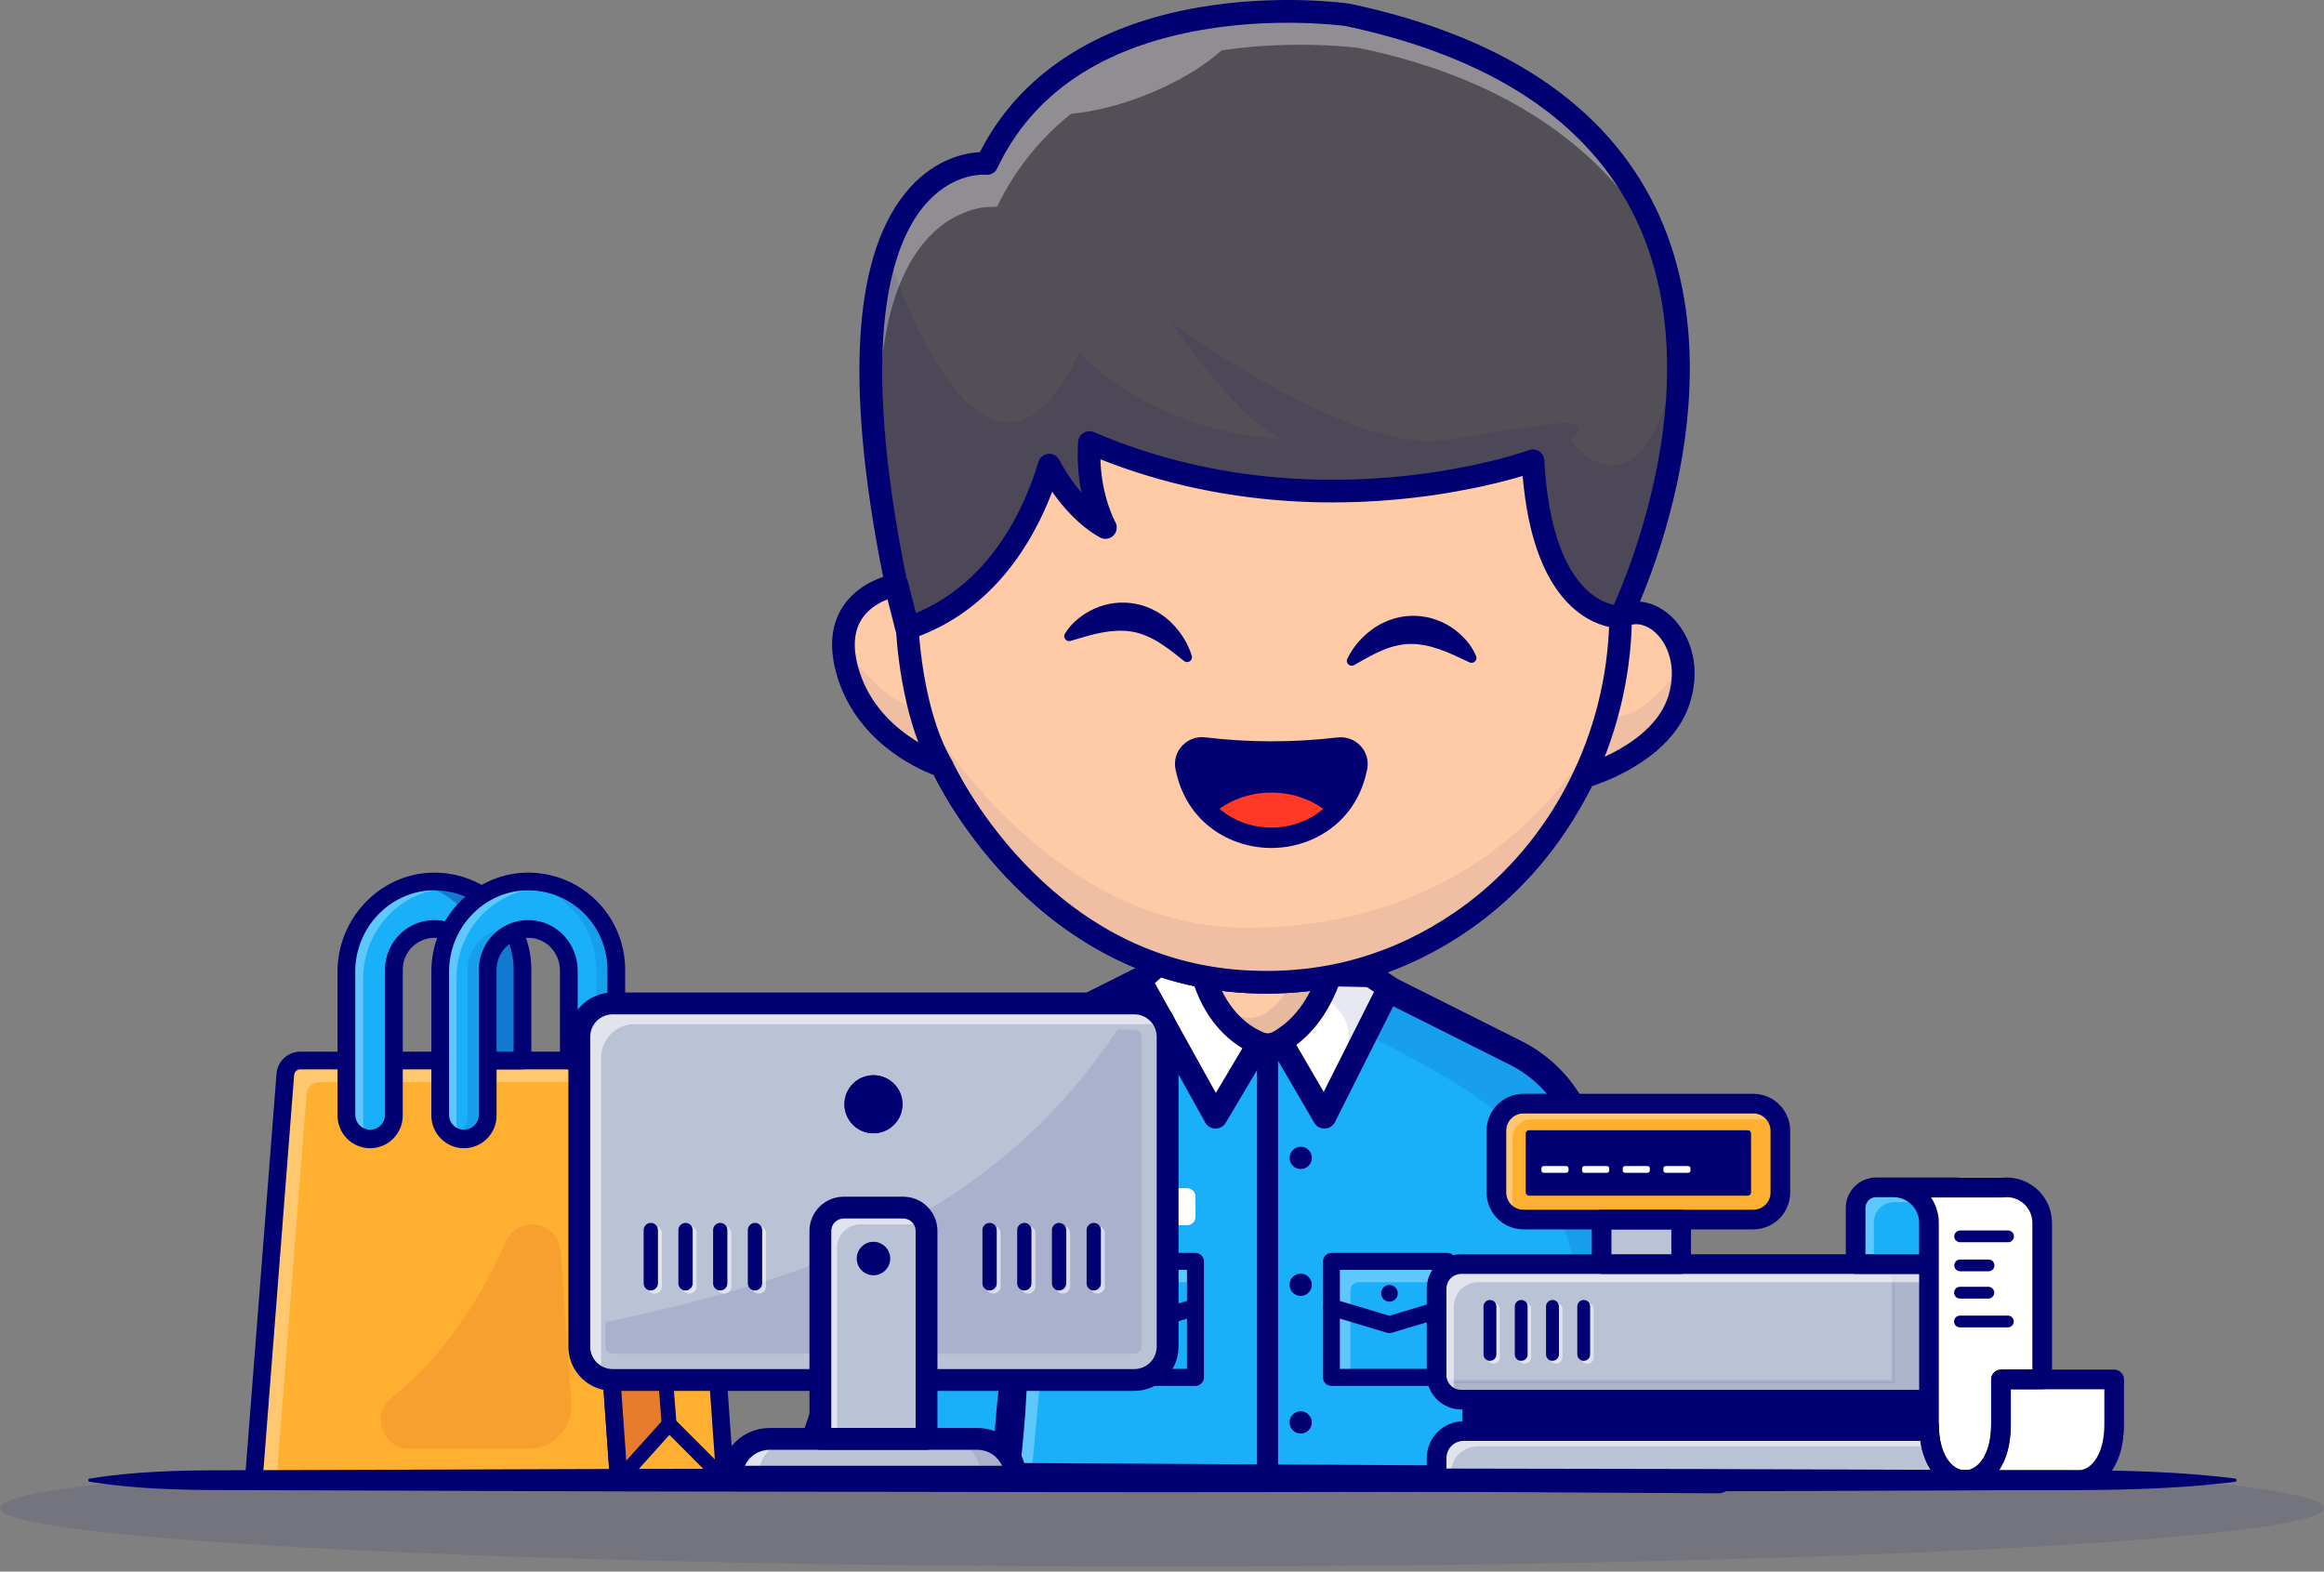 <?xml version="1.0" encoding="UTF-8"?> <svg xmlns="http://www.w3.org/2000/svg" width="349" height="236" viewBox="0 0 349 236" fill="none"><rect x="0" y="0" width="349" height="236" fill="#808080" stroke="none"/> <path d="M92.921 222.272H38.107L43.01 159.256H88.464L88.517 160.023L92.921 222.272Z" fill="#FFB031"></path> <path d="M93.167 222.502H37.861L37.881 222.254L42.798 159.027H88.679L88.747 160.007L93.167 222.502ZM38.36 222.043H92.679L88.255 159.485H43.222L38.36 222.043Z" fill="#000072"></path> <g opacity="0.54"> <path opacity="0.54" d="M79.4 217.562H61.504C57.45 217.562 55.638 212.469 58.788 209.917C65.829 204.213 71.552 196.391 75.955 186.452C77.775 182.344 83.874 183.4 84.19 187.882L85.804 210.689C85.866 211.568 85.746 212.451 85.453 213.281C85.159 214.112 84.697 214.874 84.097 215.519C83.496 216.163 82.769 216.678 81.961 217.029C81.153 217.381 80.281 217.562 79.4 217.562Z" fill="#E77C2C"></path> </g> <g opacity="0.55"> <path opacity="0.55" d="M89.169 162.513H47.975C47.485 162.513 47.013 162.698 46.653 163.031C46.294 163.364 46.073 163.82 46.035 164.309L41.487 222.78H38.616L43.519 159.764H88.973L89.169 162.513Z" fill="white"></path> </g> <path d="M92.921 223.6H38.109C37.926 223.6 37.745 223.562 37.577 223.488C37.409 223.415 37.259 223.307 37.135 223.173C37.01 223.038 36.915 222.88 36.855 222.706C36.795 222.533 36.772 222.35 36.786 222.167L41.527 161.219C41.601 160.324 42.007 159.489 42.667 158.879C43.326 158.269 44.19 157.928 45.088 157.924H88.466C88.802 157.925 89.124 158.053 89.37 158.282C89.615 158.511 89.765 158.824 89.789 159.159L94.244 222.175C94.258 222.357 94.234 222.54 94.174 222.713C94.114 222.885 94.019 223.043 93.895 223.177C93.77 223.311 93.62 223.418 93.452 223.49C93.285 223.563 93.104 223.6 92.921 223.6ZM39.546 220.941H91.494L87.22 160.584H45.087C44.856 160.583 44.633 160.669 44.464 160.826C44.294 160.983 44.189 161.198 44.171 161.428L39.546 220.941Z" fill="#000072"></path> <path d="M108.902 222.272H92.922L88.466 159.256H104.446L108.902 222.272Z" fill="#FFB031"></path> <path d="M109.149 222.502H92.709L92.694 222.289L88.218 159.027H104.657L104.673 159.24L109.149 222.502ZM93.136 222.043H108.657L104.232 159.485H88.712L93.136 222.043Z" fill="#000072"></path> <path d="M100.394 212.725L100.105 214.905L93.532 222.27H92.921L88.465 159.254H96.579L100.394 212.725Z" fill="#E77C2C"></path> <path d="M108.9 223.6H92.925C92.59 223.599 92.267 223.471 92.022 223.242C91.776 223.013 91.626 222.7 91.603 222.365L87.146 159.348C87.133 159.166 87.157 158.984 87.218 158.812C87.278 158.64 87.374 158.482 87.498 158.348C87.622 158.215 87.772 158.108 87.939 158.035C88.106 157.962 88.286 157.924 88.469 157.924H104.443C104.779 157.925 105.102 158.053 105.347 158.282C105.593 158.511 105.742 158.824 105.766 159.159L110.223 222.175C110.236 222.357 110.211 222.54 110.151 222.712C110.09 222.884 109.995 223.042 109.871 223.175C109.747 223.309 109.597 223.416 109.43 223.489C109.263 223.562 109.082 223.6 108.9 223.6ZM94.159 220.941H107.474L103.2 160.584H89.89L94.159 220.941Z" fill="#000072"></path> <path d="M92.92 223.385C92.704 223.386 92.494 223.323 92.313 223.206C92.132 223.089 91.99 222.922 91.902 222.726C91.814 222.529 91.786 222.311 91.819 222.098C91.853 221.886 91.948 221.687 92.091 221.528L99.653 213.11C99.754 212.997 99.876 212.906 100.014 212.843C100.151 212.779 100.3 212.744 100.451 212.74C100.602 212.738 100.751 212.765 100.891 212.821C101.031 212.877 101.158 212.96 101.265 213.066L109.685 221.484C109.79 221.587 109.874 221.71 109.931 221.845C109.988 221.981 110.018 222.126 110.019 222.274C110.019 222.421 109.991 222.567 109.935 222.703C109.879 222.839 109.797 222.962 109.693 223.067C109.589 223.171 109.465 223.253 109.329 223.309C109.193 223.365 109.047 223.394 108.9 223.393C108.753 223.392 108.607 223.363 108.472 223.306C108.336 223.248 108.213 223.165 108.11 223.06L100.528 215.472L93.752 223.016C93.647 223.133 93.519 223.226 93.376 223.29C93.232 223.354 93.077 223.386 92.92 223.385Z" fill="#000072"></path> <path d="M100.481 214.969C100.201 214.967 99.931 214.861 99.726 214.671C99.521 214.48 99.394 214.22 99.371 213.941L95.079 159.343C95.067 159.197 95.085 159.05 95.13 158.911C95.175 158.772 95.247 158.643 95.342 158.532C95.437 158.42 95.553 158.329 95.684 158.263C95.814 158.196 95.956 158.156 96.102 158.145C96.248 158.132 96.396 158.148 96.535 158.193C96.675 158.237 96.805 158.309 96.916 158.404C97.028 158.5 97.119 158.616 97.185 158.747C97.251 158.878 97.29 159.021 97.3 159.168L101.593 213.768C101.614 214.063 101.519 214.353 101.327 214.578C101.136 214.802 100.863 214.941 100.569 214.966C100.54 214.967 100.51 214.969 100.481 214.969Z" fill="#000072"></path> <path d="M55.586 171.098C54.641 171.098 53.735 170.723 53.068 170.055C52.4 169.387 52.024 168.481 52.024 167.536V145.874C52.024 138.68 57.654 132.593 64.845 132.379C72.316 132.157 78.465 138.171 78.465 145.593V159.259H71.335V145.766C71.335 142.491 68.823 139.668 65.552 139.507C64.728 139.466 63.904 139.593 63.13 139.88C62.356 140.168 61.649 140.609 61.051 141.178C60.453 141.746 59.976 142.431 59.65 143.189C59.324 143.947 59.156 144.764 59.155 145.589V167.532C59.156 168.001 59.064 168.465 58.884 168.898C58.705 169.331 58.442 169.725 58.111 170.056C57.779 170.387 57.385 170.65 56.952 170.829C56.519 171.007 56.054 171.099 55.586 171.098Z" fill="#19AFF9"></path> <g opacity="0.55"> <path opacity="0.55" d="M78.462 145.588V159.255H72.994V145.588C72.99 142.56 71.949 139.625 70.043 137.272C68.137 134.92 65.482 133.292 62.52 132.66C63.284 132.492 64.061 132.397 64.842 132.375C72.312 132.152 78.462 138.169 78.462 145.588Z" fill="#000072"></path> </g> <g opacity="0.55"> <path opacity="0.55" d="M71.504 133.951C70.162 133.551 68.764 133.369 67.364 133.411C60.176 133.626 54.544 139.713 54.544 146.909V168.572C54.544 169.04 54.636 169.504 54.816 169.937C54.995 170.37 55.259 170.763 55.59 171.094C54.646 171.094 53.74 170.719 53.072 170.051C52.404 169.383 52.029 168.477 52.029 167.533V145.867C52.029 138.675 57.657 132.587 64.85 132.373C67.168 132.302 69.464 132.846 71.504 133.951Z" fill="white"></path> </g> <path d="M55.586 172.426C54.288 172.424 53.044 171.908 52.126 170.991C51.208 170.073 50.692 168.829 50.69 167.532V145.87C50.69 137.926 57.02 131.275 64.801 131.045C66.747 130.988 68.686 131.322 70.501 132.027C72.316 132.732 73.971 133.794 75.369 135.15C76.766 136.506 77.878 138.128 78.637 139.921C79.397 141.714 79.789 143.641 79.791 145.588V159.254C79.791 159.607 79.651 159.945 79.401 160.195C79.152 160.444 78.814 160.584 78.461 160.584H71.331C70.979 160.584 70.641 160.443 70.392 160.194C70.143 159.945 70.004 159.607 70.004 159.254V145.765C70.004 143.12 68.018 140.959 65.484 140.834C64.839 140.802 64.195 140.901 63.59 141.126C62.985 141.35 62.432 141.695 61.964 142.14C61.497 142.584 61.124 143.119 60.869 143.712C60.614 144.305 60.483 144.943 60.482 145.588V167.532C60.48 168.829 59.964 170.074 59.046 170.991C58.128 171.909 56.883 172.425 55.586 172.426ZM65.244 133.698C65.123 133.698 65.001 133.698 64.88 133.698C58.522 133.887 53.35 139.344 53.35 145.865V167.526C53.38 168.099 53.629 168.638 54.045 169.033C54.461 169.428 55.012 169.648 55.586 169.648C56.159 169.648 56.711 169.428 57.127 169.033C57.542 168.638 57.791 168.099 57.821 167.526V145.588C57.823 144.583 58.029 143.589 58.425 142.666C58.822 141.743 59.401 140.909 60.128 140.215C60.854 139.518 61.715 138.978 62.659 138.628C63.602 138.277 64.608 138.125 65.613 138.18C69.565 138.374 72.661 141.708 72.661 145.767V157.927H77.132V145.588C77.128 142.436 75.875 139.414 73.646 137.185C71.417 134.956 68.396 133.702 65.244 133.698Z" fill="#000072"></path> <path d="M69.674 171.098C68.73 171.098 67.824 170.723 67.156 170.055C66.489 169.387 66.113 168.481 66.113 167.536V145.874C66.113 138.68 71.742 132.593 78.934 132.379C86.405 132.157 92.555 138.171 92.555 145.593V159.259H85.424V145.766C85.424 142.491 82.913 139.668 79.641 139.507C78.817 139.466 77.993 139.593 77.219 139.88C76.445 140.168 75.738 140.609 75.139 141.178C74.541 141.746 74.065 142.431 73.739 143.189C73.413 143.947 73.245 144.764 73.244 145.589V167.532C73.244 168.001 73.152 168.465 72.973 168.898C72.794 169.331 72.531 169.725 72.199 170.056C71.868 170.387 71.474 170.65 71.041 170.829C70.608 171.007 70.143 171.099 69.674 171.098Z" fill="#19AFF9"></path> <g opacity="0.3"> <path opacity="0.3" d="M76.627 139.505C77.028 139.523 77.425 139.584 77.813 139.688C76.504 140.026 75.344 140.789 74.515 141.857C73.687 142.925 73.236 144.238 73.234 145.59V167.532C73.234 168.476 72.859 169.382 72.191 170.05C71.523 170.718 70.617 171.093 69.673 171.093C69.153 171.096 68.64 170.982 68.171 170.759C68.786 170.473 69.307 170.017 69.672 169.444C70.036 168.872 70.23 168.207 70.229 167.528V145.589C70.231 144.764 70.4 143.947 70.727 143.189C71.053 142.431 71.529 141.747 72.127 141.179C72.725 140.61 73.433 140.169 74.206 139.881C74.979 139.593 75.803 139.465 76.627 139.505Z" fill="#000072"></path> <path opacity="0.3" d="M92.55 145.588V159.255H89.539V145.588C89.539 138.81 84.409 133.208 77.823 132.456C78.183 132.411 78.554 132.384 78.923 132.375C86.401 132.152 92.55 138.169 92.55 145.588Z" fill="#000072"></path> </g> <g opacity="0.55"> <path opacity="0.55" d="M85.528 133.915C84.183 133.514 82.782 133.332 81.379 133.376C74.191 133.591 68.559 139.677 68.559 146.87V168.533C68.558 169.011 68.655 169.485 68.842 169.925C69.03 170.366 69.305 170.763 69.65 171.095C68.71 171.088 67.81 170.71 67.146 170.043C66.483 169.376 66.109 168.474 66.107 167.533V145.868C66.107 138.675 71.74 132.588 78.928 132.374C81.225 132.301 83.501 132.832 85.528 133.915Z" fill="white"></path> </g> <path d="M69.674 172.426C68.377 172.424 67.133 171.908 66.216 170.99C65.298 170.073 64.782 168.829 64.78 167.531V145.87C64.78 137.926 71.11 131.275 78.891 131.045C80.837 130.988 82.775 131.322 84.59 132.027C86.405 132.733 88.06 133.794 89.458 135.15C90.855 136.506 91.967 138.128 92.726 139.921C93.486 141.714 93.879 143.641 93.881 145.588V159.254C93.881 159.607 93.74 159.945 93.491 160.195C93.242 160.444 92.903 160.584 92.551 160.584H85.42C85.067 160.584 84.729 160.444 84.48 160.195C84.23 159.945 84.09 159.607 84.09 159.254V145.765C84.09 143.12 82.105 140.959 79.572 140.834C78.927 140.802 78.283 140.901 77.678 141.126C77.073 141.35 76.52 141.695 76.052 142.14C75.585 142.584 75.212 143.119 74.957 143.712C74.702 144.305 74.57 144.943 74.57 145.588V167.531C74.568 168.829 74.052 170.073 73.134 170.991C72.216 171.908 70.972 172.424 69.674 172.426ZM79.334 133.698C79.212 133.698 79.09 133.698 78.969 133.698C72.612 133.887 67.439 139.344 67.439 145.865V167.526C67.469 168.099 67.718 168.638 68.133 169.033C68.549 169.428 69.101 169.648 69.674 169.648C70.248 169.648 70.799 169.428 71.215 169.033C71.631 168.638 71.88 168.099 71.91 167.526V145.588C71.912 144.583 72.118 143.589 72.514 142.666C72.911 141.742 73.49 140.909 74.218 140.215C74.943 139.518 75.805 138.977 76.749 138.627C77.692 138.277 78.698 138.125 79.703 138.18C83.654 138.374 86.75 141.708 86.75 145.767V157.927H91.221V145.588C91.217 142.436 89.964 139.415 87.735 137.186C85.507 134.957 82.485 133.702 79.334 133.698Z" fill="#000072"></path> <path d="M258.087 222.271L229.558 222.112L120.574 221.501C127.567 200.37 134.703 180.513 142.385 165.868C144.317 162.176 147.362 159.186 151.088 157.321L171.183 147.258L198.802 147.851L199.175 147.859L207.481 148.033L208.533 148.563L227.577 158.104C231.303 159.969 234.348 162.959 236.279 166.651C243.957 181.29 251.085 201.151 258.087 222.271Z" fill="#19AFF9"></path> <g opacity="0.55"> <path opacity="0.55" d="M173.252 150.752L155.412 159.684C151.687 161.553 148.643 164.544 146.71 168.236C139.319 182.335 132.429 201.274 125.68 221.528L120.574 221.501C127.567 200.37 134.703 180.513 142.385 165.868C144.317 162.176 147.362 159.186 151.088 157.321L171.183 147.258L171.405 147.265L173.252 150.752Z" fill="white"></path> </g> <g opacity="0.55"> <path opacity="0.55" d="M154.018 184.76L154.804 186.005C156.21 188.23 156.91 190.828 156.814 193.458L156.368 205.638L154.886 221.528L150.539 221.666L154.018 184.76Z" fill="white"></path> </g> <path d="M258.084 224.248H258.073L120.558 223.471C120.245 223.469 119.938 223.394 119.661 223.25C119.383 223.107 119.144 222.9 118.962 222.647C118.78 222.393 118.66 222.1 118.613 221.791C118.566 221.483 118.593 221.167 118.691 220.871C124.959 201.946 132.466 180.504 140.626 164.939C142.744 160.878 146.091 157.589 150.19 155.544L170.289 145.477C170.576 145.332 170.895 145.26 171.216 145.268L207.511 146.047C207.804 146.051 208.092 146.121 208.355 146.25L228.452 156.317C232.553 158.362 235.903 161.65 238.023 165.713C246.182 181.28 253.692 202.72 259.956 221.643C260.055 221.94 260.081 222.257 260.034 222.566C259.986 222.876 259.866 223.169 259.683 223.423C259.499 223.677 259.258 223.884 258.979 224.026C258.701 224.169 258.392 224.243 258.079 224.243L258.084 224.248ZM123.306 219.53L255.338 220.28C249.301 202.175 242.18 182.162 234.524 167.557C232.789 164.231 230.047 161.537 226.689 159.862L206.991 149.992L171.63 149.234L151.97 159.082C148.612 160.757 145.87 163.45 144.135 166.777C136.469 181.39 129.344 201.416 123.306 219.531V219.53Z" fill="#000072"></path> <path d="M181.013 145.264C187.236 160.229 193.458 160.229 199.68 145.264H181.013Z" fill="#FFCBA6"></path> <g opacity="0.3"> <path opacity="0.3" d="M199.684 145.262C194.375 158.039 189.064 159.909 183.75 150.871C187.616 154.787 191.483 152.917 195.349 145.262H199.684Z" fill="#000072"></path> </g> <path d="M189.074 156.687L182.538 167.698L171.929 150.823L170.22 148.101L176.003 142.967L177.403 141.725L180.299 144.486C180.347 144.748 180.395 145.008 180.45 145.261C181.526 150.412 184.691 154.89 189.074 156.687Z" fill="white"></path> <path d="M182.546 168.184L169.892 148.054L177.412 141.379L180.537 144.358L180.551 144.44C180.603 144.722 180.648 144.968 180.699 145.206C181.794 150.45 185.04 154.757 189.171 156.45L189.444 156.561L182.546 168.184ZM170.552 148.146L182.533 167.208L188.707 156.803C184.553 154.972 181.307 150.596 180.202 145.305C180.152 145.078 180.108 144.842 180.066 144.605L177.399 142.062L170.552 148.146Z" fill="#000072"></path> <path d="M189.073 156.688L192.294 156.371C191.249 156.979 190.213 157.154 189.073 156.688Z" fill="#3AB4FF"></path> <path d="M190.356 157.204C189.883 157.201 189.414 157.105 188.978 156.921L188.029 156.533L193.429 156.002L192.423 156.589C191.719 156.999 191.035 157.204 190.356 157.204Z" fill="#000072"></path> <path d="M208.53 148.554L203.68 158.189L198.898 167.699L192.3 156.37C192.347 156.346 192.386 156.314 192.434 156.291C195.227 154.55 197.055 152.232 198.407 149.526V149.518C198.685 148.98 198.937 148.427 199.175 147.85L207.482 148.024L208.53 148.554Z" fill="white"></path> <path d="M198.909 168.232L191.938 156.262L192.181 156.141C192.196 156.133 192.211 156.124 192.224 156.114C192.254 156.096 192.283 156.078 192.315 156.061C194.805 154.509 196.666 152.408 198.148 149.465L198.177 149.403C198.444 148.882 198.692 148.342 198.934 147.753L199.001 147.592L207.591 147.795L208.87 148.439L198.909 168.232ZM192.641 156.457L198.877 167.166L208.187 148.667L207.414 148.277L199.338 148.108C199.119 148.631 198.894 149.117 198.653 149.588L198.63 149.641C197.115 152.667 195.21 154.836 192.641 156.457Z" fill="#000072"></path> <g opacity="0.55"> <path opacity="0.55" d="M180.451 145.261L173.575 150.879L173.275 150.752L171.93 150.823L170.221 148.101L176.004 142.967L180.451 145.261Z" fill="white"></path> </g> <path d="M198.894 169.478C198.583 169.478 198.277 169.397 198.006 169.241C197.736 169.086 197.512 168.863 197.355 168.594L191.528 158.591C191.01 158.718 190.474 158.759 189.942 158.714L184.072 168.606C183.915 168.871 183.692 169.091 183.424 169.244C183.157 169.396 182.854 169.477 182.546 169.478H182.521C182.207 169.474 181.901 169.387 181.632 169.226C181.363 169.065 181.141 168.836 180.989 168.562L169.629 148.111C169.432 147.757 169.361 147.346 169.43 146.947C169.498 146.548 169.7 146.184 170.003 145.915L176.229 140.392C176.563 140.096 176.997 139.936 177.443 139.944C177.89 139.952 178.317 140.127 178.64 140.436L181.536 143.197C181.815 143.463 182 143.813 182.063 144.193C182.909 149.281 185.845 153.424 189.727 155.027C189.744 155.027 189.759 155.039 189.774 155.045C190.226 155.225 190.678 155.255 191.402 154.83L191.414 154.823L191.516 154.761C195.454 152.29 197.175 148.462 198.446 144.688C198.506 144.51 198.594 144.342 198.707 144.191L199.964 142.506C200.236 142.143 200.635 141.897 201.082 141.818C201.528 141.739 201.988 141.834 202.367 142.082L209.614 146.83C209.979 147.07 210.243 147.436 210.356 147.858C210.469 148.28 210.422 148.729 210.225 149.119L200.47 168.502C200.326 168.789 200.107 169.031 199.837 169.203C199.566 169.376 199.254 169.472 198.934 169.481L198.894 169.478ZM173.43 147.631L182.588 164.123L186.567 157.416C182.611 155.046 179.678 150.627 178.649 145.374L177.358 144.144L173.43 147.631ZM194.669 156.907L198.779 163.963L206.343 148.934L201.826 145.975L201.739 146.092C200.456 149.832 198.592 153.939 194.669 156.907Z" fill="#000072"></path> <path d="M190.35 223.474C189.93 223.474 189.528 223.307 189.231 223.01C188.934 222.713 188.768 222.311 188.768 221.891V156.949C188.768 156.53 188.934 156.127 189.231 155.831C189.528 155.534 189.93 155.367 190.35 155.367C190.769 155.367 191.172 155.534 191.469 155.831C191.765 156.127 191.932 156.53 191.932 156.949V221.891C191.932 222.311 191.765 222.713 191.469 223.01C191.172 223.307 190.77 223.474 190.35 223.474Z" fill="#000072"></path> <path d="M154.589 182.632C154.714 185.92 154.72 189.197 154.69 192.472C154.676 194.109 154.655 195.746 154.611 197.382C154.567 199.017 154.528 200.652 154.467 202.286C154.366 205.555 154.19 208.818 153.976 212.078C153.729 215.334 153.456 218.59 152.994 221.83C152.925 222.331 152.666 222.787 152.271 223.103C151.877 223.42 151.376 223.573 150.872 223.532C150.368 223.492 149.898 223.259 149.56 222.883C149.221 222.507 149.039 222.016 149.051 221.51C149.116 218.238 149.372 214.982 149.653 211.727C149.967 208.471 150.312 205.226 150.744 201.984C150.948 200.362 151.159 198.741 151.393 197.121C151.627 195.501 151.855 193.881 152.105 192.263C152.608 189.026 153.142 185.792 153.796 182.568C153.816 182.473 153.87 182.389 153.948 182.331C154.026 182.273 154.122 182.245 154.218 182.253C154.315 182.261 154.405 182.304 154.473 182.374C154.54 182.443 154.58 182.535 154.584 182.632H154.589Z" fill="#000072"></path> <g opacity="0.55"> <path opacity="0.55" d="M180.02 191.185V191.352C180.02 191.671 179.893 191.976 179.667 192.202C179.442 192.427 179.136 192.554 178.817 192.554H166.238C165.919 192.554 165.614 192.681 165.388 192.906C165.163 193.132 165.036 193.437 165.035 193.756V206.201C165.035 206.52 164.909 206.826 164.684 207.051C164.458 207.277 164.153 207.404 163.834 207.404H163.801C163.482 207.404 163.177 207.277 162.951 207.051C162.726 206.826 162.6 206.52 162.6 206.201V191.185C162.6 190.866 162.726 190.561 162.951 190.335C163.177 190.11 163.482 189.983 163.801 189.982H178.817C178.975 189.982 179.132 190.014 179.278 190.074C179.424 190.134 179.556 190.223 179.668 190.335C179.78 190.446 179.868 190.579 179.929 190.725C179.989 190.871 180.02 191.027 180.02 191.185Z" fill="white"></path> </g> <g opacity="0.55"> <path opacity="0.55" d="M217.787 191.185V191.352C217.787 191.671 217.66 191.976 217.434 192.202C217.209 192.427 216.903 192.554 216.584 192.554H204.008C203.689 192.554 203.383 192.68 203.158 192.906C202.932 193.131 202.805 193.437 202.805 193.756V206.201C202.805 206.359 202.774 206.516 202.714 206.661C202.653 206.807 202.565 206.94 202.453 207.052C202.341 207.163 202.209 207.252 202.063 207.312C201.917 207.373 201.761 207.404 201.603 207.404H201.566C201.247 207.404 200.941 207.277 200.716 207.052C200.49 206.826 200.363 206.52 200.363 206.201V191.185C200.363 191.027 200.394 190.871 200.455 190.725C200.515 190.579 200.604 190.446 200.716 190.335C200.827 190.223 200.96 190.134 201.106 190.074C201.252 190.014 201.408 189.982 201.566 189.982H216.584C216.903 189.983 217.209 190.109 217.434 190.335C217.66 190.56 217.787 190.866 217.787 191.185Z" fill="white"></path> </g> <path d="M179.524 208.113H162.104C161.937 208.113 161.771 208.08 161.617 208.016C161.463 207.952 161.322 207.859 161.204 207.74C161.086 207.622 160.992 207.482 160.929 207.328C160.865 207.173 160.832 207.008 160.832 206.841V189.42C160.832 189.253 160.865 189.088 160.929 188.933C160.992 188.779 161.086 188.639 161.204 188.521C161.322 188.403 161.463 188.309 161.617 188.245C161.771 188.181 161.937 188.148 162.104 188.148H179.524C179.691 188.148 179.857 188.181 180.011 188.245C180.166 188.309 180.306 188.403 180.424 188.521C180.542 188.639 180.636 188.779 180.7 188.933C180.764 189.088 180.796 189.253 180.796 189.42V206.841C180.796 207.008 180.764 207.173 180.7 207.328C180.636 207.482 180.542 207.622 180.424 207.74C180.306 207.859 180.166 207.952 180.011 208.016C179.857 208.08 179.691 208.113 179.524 208.113ZM163.376 205.569H178.252V190.692H163.376V205.569Z" fill="#000072"></path> <path d="M170.815 200.185C170.692 200.185 170.569 200.167 170.451 200.132L161.741 197.528C161.581 197.481 161.431 197.402 161.301 197.296C161.172 197.19 161.064 197.06 160.984 196.913C160.905 196.766 160.855 196.605 160.838 196.438C160.821 196.272 160.836 196.103 160.884 195.943C160.932 195.783 161.011 195.633 161.117 195.504C161.222 195.374 161.352 195.266 161.499 195.186C161.647 195.107 161.808 195.057 161.975 195.04C162.141 195.023 162.309 195.039 162.469 195.086L170.813 197.582L179.156 195.086C179.317 195.039 179.485 195.023 179.651 195.04C179.818 195.057 179.979 195.107 180.126 195.187C180.273 195.266 180.403 195.374 180.509 195.504C180.614 195.634 180.693 195.783 180.741 195.944C180.789 196.104 180.805 196.272 180.787 196.439C180.77 196.605 180.72 196.766 180.641 196.914C180.561 197.061 180.453 197.191 180.323 197.296C180.194 197.402 180.044 197.481 179.884 197.528L171.179 200.134C171.061 200.169 170.938 200.186 170.815 200.185Z" fill="#000072"></path> <path d="M172.058 194.413C172.169 193.73 171.705 193.087 171.022 192.976C170.34 192.865 169.696 193.329 169.585 194.012C169.475 194.695 169.938 195.338 170.621 195.449C171.304 195.56 171.947 195.096 172.058 194.413Z" fill="#000072"></path> <path d="M217.359 208.113H199.939C199.602 208.113 199.278 207.979 199.04 207.74C198.801 207.502 198.667 207.178 198.667 206.841V189.42C198.667 189.083 198.801 188.759 199.04 188.521C199.278 188.282 199.602 188.148 199.939 188.148H217.36C217.698 188.148 218.021 188.282 218.26 188.521C218.498 188.759 218.632 189.083 218.632 189.42V206.841C218.632 207.008 218.599 207.173 218.535 207.328C218.471 207.482 218.378 207.622 218.259 207.741C218.141 207.859 218.001 207.952 217.846 208.016C217.692 208.08 217.526 208.113 217.359 208.113ZM201.21 205.569H216.088V190.692H201.21V205.569Z" fill="#000072"></path> <path d="M208.648 200.185C208.525 200.185 208.402 200.167 208.284 200.132L199.573 197.528C199.249 197.432 198.977 197.21 198.816 196.913C198.656 196.616 198.62 196.267 198.716 195.943C198.813 195.619 199.034 195.347 199.331 195.186C199.629 195.026 199.978 194.99 200.302 195.086L208.645 197.582L216.988 195.086C217.312 194.99 217.661 195.026 217.958 195.187C218.255 195.348 218.477 195.62 218.573 195.944C218.67 196.267 218.633 196.616 218.473 196.914C218.312 197.211 218.04 197.432 217.716 197.528L209.011 200.134C208.893 200.169 208.771 200.186 208.648 200.185Z" fill="#000072"></path> <path d="M209.892 194.413C210.003 193.73 209.539 193.087 208.856 192.976C208.174 192.865 207.53 193.329 207.419 194.012C207.309 194.694 207.772 195.338 208.455 195.449C209.138 195.56 209.781 195.096 209.892 194.413Z" fill="#000072"></path> <path d="M196.515 175.064C197.168 174.41 197.168 173.351 196.515 172.698C195.862 172.045 194.803 172.045 194.15 172.698C193.496 173.351 193.496 174.41 194.15 175.064C194.803 175.717 195.862 175.717 196.515 175.064Z" fill="#000072"></path> <path d="M196.953 193.316C197.165 192.417 196.608 191.516 195.709 191.304C194.81 191.092 193.909 191.649 193.697 192.548C193.485 193.447 194.041 194.348 194.941 194.56C195.84 194.772 196.741 194.215 196.953 193.316Z" fill="#000072"></path> <path d="M196.955 213.984C197.167 213.085 196.61 212.184 195.711 211.972C194.812 211.76 193.911 212.317 193.699 213.216C193.486 214.115 194.043 215.016 194.942 215.228C195.842 215.44 196.743 214.883 196.955 213.984Z" fill="#000072"></path> <path d="M178.261 178.43H163.371C162.672 178.43 162.105 178.996 162.105 179.695V182.727C162.105 183.426 162.672 183.992 163.371 183.992H178.261C178.96 183.992 179.527 183.426 179.527 182.727V179.695C179.527 178.996 178.96 178.43 178.261 178.43Z" fill="white"></path> <g opacity="0.3"> <path opacity="0.3" d="M258.087 222.271L229.557 222.111L228.695 206.849C242.556 197.434 235.791 184.848 228.695 172.213C227.009 166.77 216.535 161.208 205.815 155.639L203.678 158.194L200.466 162.031C203.812 156.406 203.092 152.252 198.4 149.531V149.523L198.796 147.846L199.169 147.854L207.475 148.028L208.528 148.558L227.571 158.099C231.297 159.963 234.342 162.954 236.274 166.646C243.957 181.29 251.084 201.151 258.087 222.271Z" fill="#000072"></path> </g> <path d="M252.65 99.504C252.888 101.146 252.781 102.982 252.195 104.923C249.668 113.299 238.154 116.564 237.871 116.644C237.805 116.786 237.736 116.932 237.657 117.081C237.631 117.137 237.604 117.183 237.578 117.244C235.82 120.75 225.946 138.749 205.512 145.2C205.176 145.302 204.836 145.41 204.494 145.506C204.152 145.601 203.812 145.703 203.465 145.795C203.202 145.868 202.934 145.937 202.665 145.999C202.432 146.057 202.198 146.114 201.959 146.169C201.719 146.224 201.486 146.28 201.251 146.329L200.684 146.449C200.569 146.475 200.454 146.497 200.338 146.519C199.823 146.621 199.296 146.722 198.769 146.808C196.598 147.17 194.407 147.39 192.208 147.467C191.828 147.482 191.447 147.49 191.065 147.497C190.826 147.497 190.583 147.504 190.339 147.504C189.721 147.504 189.092 147.498 188.462 147.473C188.133 147.466 187.793 147.451 187.458 147.436C155.335 145.858 141.468 115.016 141.468 115.016C141.468 115.016 130.143 111.511 127.188 100.503C126.839 99.264 126.663 97.983 126.664 96.696C126.738 89.104 134.601 87.855 134.601 87.855C120.996 21.648 148.213 24.548 148.213 24.548C161.578 -3.738 202.409 2.233 202.409 2.233C280.192 18.765 243.374 92.648 243.374 92.648C247.099 90.579 251.849 93.961 252.65 99.504Z" fill="#FFCBA6"></path> <path d="M190.374 147.743H190.272C189.566 147.743 188.985 147.734 188.448 147.713C188.123 147.706 187.781 147.692 187.445 147.675C170.771 146.856 159.1 138.047 152.24 130.801C145.261 123.425 141.72 116.125 141.292 115.212C140.15 114.823 129.761 111.018 126.957 100.568C126.603 99.31 126.423 98.009 126.424 96.702C126.492 89.764 132.973 87.976 134.318 87.68C126.764 50.751 132.026 35.446 137.777 29.108C142.131 24.311 147.091 24.268 148.06 24.311C155.034 9.715 169.418 4.424 180.275 2.558C192.055 0.532 202.333 1.993 202.436 2.009C224.966 6.791 240.069 16.864 247.34 31.936C259.299 56.724 246.017 87.496 243.86 92.16C245.239 91.611 246.765 91.698 248.225 92.42C250.635 93.615 252.417 96.319 252.873 99.477C253.132 101.263 252.974 103.121 252.411 104.998C249.969 113.068 239.277 116.475 238.029 116.847C237.975 116.962 237.919 117.079 237.856 117.198L237.78 117.351C235.997 120.912 226.069 138.961 205.572 145.434C205.234 145.535 204.892 145.644 204.548 145.739C204.204 145.834 203.865 145.935 203.516 146.029C203.253 146.102 202.981 146.171 202.709 146.232C202.476 146.289 202.241 146.347 201.997 146.402C201.753 146.457 201.523 146.513 201.285 146.563L200.718 146.683C200.61 146.708 200.499 146.729 200.387 146.75C199.853 146.859 199.324 146.954 198.794 147.044C196.613 147.408 194.411 147.629 192.202 147.706C191.822 147.721 191.439 147.728 191.056 147.735H190.942C190.767 147.74 190.578 147.743 190.374 147.743ZM190.337 147.272C190.54 147.272 190.744 147.272 190.947 147.266H191.06C191.439 147.259 191.818 147.253 192.196 147.237C194.385 147.16 196.567 146.941 198.728 146.581C199.252 146.492 199.776 146.398 200.288 146.294C200.419 146.269 200.524 146.249 200.63 146.224L201.2 146.104C201.434 146.055 201.669 146.003 201.9 145.945C202.131 145.887 202.374 145.834 202.606 145.776C202.877 145.712 203.142 145.644 203.4 145.572C203.747 145.48 204.087 145.384 204.426 145.283C204.765 145.182 205.106 145.08 205.443 144.978C225.759 138.568 235.602 120.66 237.369 117.14L237.446 116.983C237.528 116.829 237.595 116.685 237.658 116.548C237.672 116.517 237.693 116.49 237.719 116.468C237.745 116.445 237.775 116.429 237.808 116.42C238.286 116.284 249.509 113.005 251.971 104.857C252.518 103.047 252.668 101.258 252.418 99.54C251.984 96.533 250.303 93.965 248.027 92.838C246.492 92.078 244.881 92.085 243.491 92.859C243.447 92.883 243.396 92.893 243.346 92.887C243.296 92.88 243.25 92.858 243.213 92.823C243.177 92.788 243.153 92.742 243.144 92.692C243.136 92.643 243.143 92.592 243.166 92.546C243.333 92.212 259.737 58.682 246.931 32.134C239.726 17.202 224.733 7.221 202.364 2.468C202.278 2.456 192.061 1.005 180.355 3.02C169.577 4.875 155.289 10.135 148.43 24.653C148.409 24.697 148.375 24.733 148.332 24.757C148.29 24.781 148.241 24.791 148.192 24.787C148.138 24.782 142.789 24.287 138.126 29.434C132.442 35.708 127.256 50.93 134.835 87.813C134.842 87.844 134.842 87.876 134.836 87.908C134.829 87.939 134.816 87.968 134.798 87.994C134.78 88.021 134.757 88.044 134.731 88.061C134.704 88.079 134.674 88.091 134.642 88.096C134.329 88.146 126.976 89.406 126.909 96.707C126.91 97.972 127.083 99.231 127.426 100.449C130.311 111.2 141.435 114.763 141.547 114.796C141.579 114.806 141.608 114.822 141.634 114.844C141.659 114.866 141.679 114.894 141.692 114.924C141.727 115.001 145.234 122.7 152.608 130.492C159.403 137.67 170.968 146.397 187.477 147.208C187.81 147.225 188.147 147.239 188.474 147.246C189.019 147.262 189.619 147.274 190.341 147.272H190.337Z" fill="#000072"></path> <path d="M242.673 92.754C241.113 92.672 233.351 91.578 230.463 77.484C230.361 77.005 230.276 76.509 230.188 75.996C230.043 75.143 229.919 74.243 229.813 73.3C229.778 72.995 229.741 72.677 229.711 72.361C229.696 72.23 229.683 72.093 229.673 71.962C229.624 71.453 229.587 70.936 229.552 70.408C229.529 70.062 229.503 69.707 229.487 69.35C229.487 69.35 229.444 69.368 229.357 69.394C229.323 69.409 229.279 69.421 229.233 69.44C229.206 69.445 229.179 69.454 229.153 69.464C229.107 69.484 229.059 69.5 229.011 69.514C228.959 69.532 228.903 69.553 228.841 69.569L228.651 69.632C228.486 69.686 228.299 69.749 228.085 69.812C228.001 69.837 227.915 69.867 227.823 69.894C227.732 69.92 227.64 69.951 227.545 69.978C227.405 70.023 227.261 70.064 227.103 70.106L226.981 70.144C226.863 70.18 226.745 70.211 226.618 70.246C226.491 70.28 226.369 70.32 226.237 70.353C225.992 70.421 225.734 70.493 225.461 70.568C225.054 70.677 224.613 70.792 224.146 70.907C223.979 70.948 223.806 70.989 223.631 71.036C223.485 71.068 223.335 71.105 223.182 71.138L222.903 71.204L222.607 71.273C222.435 71.315 222.262 71.352 222.09 71.389C221.918 71.427 221.727 71.471 221.541 71.514C220.297 71.789 218.919 72.062 217.433 72.322C217.128 72.379 216.822 72.431 216.517 72.481C216.212 72.531 215.887 72.583 215.565 72.637L215.52 72.645C215.316 72.673 215.113 72.707 214.909 72.735C214.583 72.787 214.251 72.837 213.917 72.88C213.805 72.896 213.694 72.912 213.577 72.926C200.899 74.648 182.143 74.809 162.896 66.423C162.896 66.483 162.896 66.544 162.888 66.604C162.345 74.252 165.282 79.371 165.282 79.371C160.08 76.48 156.956 70.224 156.845 69.996C154.63 77.41 149.045 89.837 135.823 94.407L135.809 94.354L134.181 87.956C129.742 66.352 129.648 52.106 131.543 42.715C134.305 28.979 141.317 25.637 145.167 24.855C146.579 24.609 147.49 24.706 147.49 24.706C147.5 24.68 147.515 24.66 147.524 24.634C147.7 24.634 147.794 24.649 147.794 24.649C154.236 11.014 167.053 5.34 178.607 3.118L178.759 3.089C178.951 3.053 179.143 3.018 179.33 2.987C191.322 0.877 201.683 2.391 201.683 2.391C278.167 18.654 243.842 90.369 242.673 92.754Z" fill="#534F56"></path> <g opacity="0.6"> <path opacity="0.6" d="M202.052 2.304C202.052 2.304 195.628 1.366 187.046 1.999C184.583 2.176 182.131 2.477 179.699 2.901C179.511 2.932 179.32 2.968 179.129 3.003L178.977 3.031C170.119 4.735 160.523 8.473 153.621 16.265C151.416 18.757 149.578 21.55 148.162 24.561C148.162 24.561 148.069 24.551 147.893 24.547C147.883 24.573 147.868 24.594 147.86 24.619C147.86 24.619 146.944 24.517 145.537 24.768C141.686 25.55 134.673 28.889 131.912 42.628C130.045 51.881 130.112 65.853 134.36 86.928C131.348 69.445 131.511 57.42 133.218 49.146C136.054 35.393 143.171 32.034 147.078 31.238C148.508 30.988 149.433 31.082 149.433 31.082C149.442 31.057 149.456 31.036 149.467 31.011C149.645 31.011 149.739 31.025 149.739 31.025C152.344 25.6 156.141 20.835 160.846 17.085C164.132 16.792 168.003 15.864 171.984 14.297C176.738 12.426 180.759 9.997 183.45 7.564C194.766 5.892 204.17 7.222 204.17 7.222C228.106 12.184 241.569 23.855 248.355 35.768C242.864 21.3 229.698 8.179 202.052 2.304Z" fill="white"></path> </g> <path d="M136.548 94.487C136.51 94.487 136.472 94.478 136.438 94.461C136.41 94.445 136.385 94.424 136.365 94.399C136.345 94.374 136.33 94.345 136.321 94.314L136.306 94.261L134.678 87.859C130.73 68.646 129.843 53.393 132.037 42.514C135.684 24.379 146.861 24.186 148.374 24.25C155.348 9.654 169.732 4.362 180.589 2.496C192.368 0.469 202.647 1.931 202.75 1.946C220.363 5.69 233.508 12.702 241.835 22.793C248.527 30.901 252.141 41.006 252.575 52.823C253.341 73.484 243.985 92.505 243.89 92.7C243.871 92.738 243.842 92.77 243.806 92.793C243.771 92.816 243.729 92.829 243.687 92.831C243.594 92.826 233.294 93.114 230.55 75.059C230.542 75.023 230.538 74.986 230.536 74.949L230.414 74.086C230.374 73.771 230.336 73.476 230.302 73.165L230.282 72.999C230.254 72.743 230.224 72.484 230.199 72.222C230.183 72.092 230.171 71.953 230.16 71.815C230.116 71.307 230.074 70.788 230.039 70.258L230.032 70.156C230.018 69.942 230.003 69.725 229.99 69.507L229.951 69.52C229.935 69.527 229.905 69.537 229.871 69.548L229.814 69.569C229.755 69.59 229.692 69.612 229.623 69.63C229.584 69.644 229.521 69.666 229.445 69.69L229.343 69.722C229.203 69.769 229.047 69.824 228.873 69.871L227.769 70.203C227.634 70.243 227.521 70.278 227.399 70.304C227.277 70.331 227.153 70.379 227.018 70.413L226.245 70.627C225.838 70.736 225.393 70.851 224.922 70.967L224.856 70.983C224.711 71.018 224.562 71.054 224.412 71.094C224.261 71.134 224.126 71.161 223.982 71.196L223.677 71.268C221.934 71.682 220.088 72.06 218.193 72.387L217.277 72.546C216.955 72.602 216.625 72.655 216.294 72.708L215.667 72.801C215.23 72.87 214.783 72.935 214.33 72.993C201.935 74.678 183.139 74.926 163.837 66.607C163.357 74.008 166.183 79.037 166.212 79.088C166.237 79.133 166.247 79.185 166.24 79.236C166.233 79.287 166.21 79.334 166.174 79.37C166.138 79.407 166.091 79.43 166.04 79.438C165.989 79.445 165.937 79.436 165.892 79.411C161.415 76.925 158.498 72.05 157.626 70.448C155.362 77.716 149.707 89.942 136.624 94.461C136.601 94.474 136.575 94.483 136.548 94.487ZM148.094 24.718C145.958 24.718 135.912 25.64 132.499 42.61C130.317 53.427 131.205 68.616 135.137 87.757L136.713 93.948C149.76 89.311 155.237 76.832 157.346 69.777C157.359 69.732 157.385 69.692 157.421 69.662C157.458 69.632 157.502 69.614 157.549 69.609C157.596 69.606 157.643 69.617 157.685 69.64C157.726 69.663 157.759 69.698 157.78 69.741C157.901 69.989 160.696 75.609 165.441 78.61C164.666 76.921 162.952 72.421 163.377 66.435V66.377C163.377 66.343 163.377 66.311 163.377 66.275C163.375 66.235 163.384 66.196 163.401 66.16C163.419 66.124 163.446 66.094 163.479 66.072C163.512 66.049 163.55 66.036 163.59 66.032C163.629 66.028 163.669 66.034 163.706 66.05C183.015 74.463 201.854 74.22 214.259 72.535C214.71 72.478 215.151 72.414 215.589 72.346L216.199 72.254C216.541 72.2 216.87 72.152 217.189 72.092L218.11 71.933C219.996 71.605 221.831 71.229 223.565 70.814L223.843 70.749C224.014 70.706 224.156 70.672 224.297 70.64C224.437 70.609 224.593 70.565 224.741 70.529L224.807 70.513C225.271 70.398 225.71 70.284 226.117 70.175C226.386 70.102 226.645 70.031 226.89 69.962C227.023 69.927 227.147 69.89 227.266 69.86C227.385 69.829 227.498 69.795 227.603 69.758L228.734 69.419C228.903 69.369 229.053 69.317 229.191 69.275L229.292 69.241C229.361 69.219 229.424 69.198 229.478 69.179C229.534 69.164 229.59 69.146 229.646 69.125L229.781 69.078C230.012 69.001 230.123 68.962 230.124 68.961C230.158 68.949 230.196 68.945 230.232 68.949C230.269 68.954 230.304 68.967 230.335 68.987C230.365 69.008 230.39 69.036 230.408 69.068C230.426 69.1 230.437 69.136 230.438 69.173C230.452 69.493 230.474 69.812 230.495 70.124L230.502 70.226C230.537 70.753 230.579 71.269 230.623 71.776C230.633 71.906 230.645 72.038 230.66 72.167C230.686 72.43 230.716 72.689 230.744 72.943L230.763 73.108C230.797 73.413 230.835 73.71 230.873 74.007L230.998 74.901C230.999 74.927 231.002 74.952 231.008 74.977C233.513 91.454 242.316 92.315 243.523 92.355C244.35 90.633 252.823 72.473 252.094 52.837C251.114 26.139 234.481 9.171 202.658 2.407C202.571 2.396 192.355 0.945 180.648 2.96C169.87 4.815 155.582 10.075 148.723 24.593C148.702 24.637 148.668 24.673 148.625 24.697C148.583 24.721 148.534 24.731 148.485 24.726C148.482 24.727 148.341 24.718 148.094 24.718Z" fill="#000072"></path> <path d="M190.192 149.206C189.268 149.206 188.329 149.183 187.375 149.137C170.217 148.293 158.224 139.246 151.184 131.805C144.782 125.038 141.271 118.476 140.241 116.388C137.544 115.37 128.298 111.186 125.55 100.946C124.507 97.059 124.848 93.749 126.562 91.106C128.259 88.493 130.895 87.219 132.621 86.629C126.765 57.234 128.138 37.551 136.704 28.116C140.663 23.754 145.058 22.956 147.156 22.846C153.02 11.308 164.363 3.802 180.038 1.107C192.044 -0.959 202.23 0.488 202.658 0.551C202.694 0.556 202.73 0.562 202.766 0.57C225.747 5.453 241.19 15.79 248.669 31.291C255.6 45.655 254.195 61.799 251.797 72.811C250.486 78.811 248.637 84.681 246.273 90.349C247.711 90.468 249.152 91.061 250.452 92.108C253.194 94.316 255.72 99.129 253.822 105.412C251.393 113.47 241.871 117.134 239.078 118.049C237.979 120.243 234.217 127.126 227.236 133.916C219.951 141.005 207.727 149.205 190.192 149.206ZM147.677 26.229C146.499 26.229 142.66 26.555 139.14 30.493C133.729 36.547 128.838 51.352 136.267 87.516C136.314 87.741 136.314 87.973 136.268 88.198C136.222 88.424 136.131 88.637 136.001 88.826C135.87 89.015 135.702 89.175 135.508 89.297C135.313 89.42 135.096 89.501 134.869 89.537C134.839 89.537 131.2 90.18 129.4 92.978C128.245 94.776 128.054 97.161 128.833 100.065C131.514 110.052 141.87 113.363 141.973 113.394C142.204 113.465 142.416 113.585 142.597 113.745C142.778 113.905 142.922 114.101 143.021 114.321C143.055 114.394 146.503 121.938 153.732 129.551C163.334 139.662 174.709 145.109 187.542 145.74C201.812 146.432 214.342 141.67 224.777 131.567C232.628 123.964 236.286 116.023 236.321 115.943C236.425 115.716 236.576 115.515 236.766 115.353C236.955 115.191 237.178 115.072 237.418 115.006C237.52 114.976 248.316 111.9 250.567 104.432C251.89 100.064 250.388 96.425 248.319 94.759C247.676 94.24 245.988 93.143 244.2 94.136C243.883 94.312 243.519 94.381 243.16 94.335C242.801 94.289 242.466 94.129 242.204 93.88C241.941 93.63 241.766 93.303 241.703 92.946C241.64 92.59 241.692 92.222 241.853 91.898C242.016 91.568 258.1 58.645 245.599 32.76C238.605 18.278 223.974 8.573 202.117 3.915C201.34 3.813 191.601 2.56 180.525 4.479C165.387 7.103 155.033 14.101 149.751 25.281C149.6 25.6 149.354 25.864 149.046 26.037C148.739 26.209 148.385 26.282 148.035 26.245C148.008 26.238 147.883 26.229 147.677 26.229Z" fill="#000072"></path> <path d="M243.377 92.651C243.367 93.358 243.346 94.062 243.312 94.765C243.099 99.128 242.398 103.453 241.221 107.66V107.666C240.363 110.748 239.246 113.752 237.879 116.645C237.813 116.787 237.744 116.933 237.666 117.082C237.639 117.138 237.613 117.184 237.586 117.245C233.516 125.613 227.394 132.935 219.525 138.343C215.227 141.319 210.506 143.631 205.52 145.201C205.184 145.303 204.844 145.411 204.502 145.507C204.161 145.602 203.821 145.704 203.474 145.796C203.21 145.869 202.943 145.938 202.673 146C202.44 146.058 202.206 146.115 201.967 146.17C201.728 146.225 201.495 146.281 201.26 146.33L200.692 146.45C200.577 146.476 200.462 146.498 200.346 146.52C199.831 146.622 199.304 146.723 198.777 146.809C196.606 147.167 194.415 147.387 192.216 147.468C191.837 147.483 191.455 147.491 191.074 147.498C190.834 147.498 190.591 147.505 190.347 147.505C189.729 147.505 189.101 147.499 188.47 147.474C188.141 147.467 187.801 147.452 187.467 147.437C155.343 145.859 141.476 115.017 141.476 115.017C139.898 112.358 138.795 109.153 138.022 106.063C136.484 99.949 136.25 94.299 136.25 94.299C136.346 94.268 136.444 94.231 136.539 94.197L136.553 94.25C149.781 89.683 155.361 77.253 157.576 69.84C157.688 70.067 160.81 76.323 166.014 79.216C166.014 79.216 163.075 74.096 163.62 66.447C182.837 74.729 201.616 74.517 214.307 72.769C214.536 72.739 214.762 72.711 214.981 72.674C215.199 72.638 215.421 72.615 215.64 72.579C215.859 72.542 216.074 72.51 216.29 72.477C216.935 72.375 217.556 72.273 218.163 72.162C219.65 71.906 221.022 71.63 222.271 71.355C222.456 71.311 222.638 71.272 222.819 71.23C223 71.187 223.173 71.153 223.35 71.112L223.911 70.978C224.065 70.941 224.216 70.903 224.361 70.876C224.537 70.83 224.709 70.788 224.876 70.747L225.294 70.645C225.449 70.607 225.593 70.566 225.737 70.529C225.882 70.493 226.043 70.45 226.191 70.412C226.463 70.338 226.721 70.266 226.967 70.198C229.065 69.611 230.223 69.192 230.223 69.192C230.243 69.548 230.263 69.905 230.287 70.25C230.329 70.919 230.382 71.572 230.445 72.202C230.477 72.519 230.509 72.831 230.547 73.141C230.586 73.452 230.62 73.752 230.658 74.057C230.696 74.362 230.738 74.655 230.783 74.942C230.785 74.971 230.788 75 230.794 75.028C233.477 93.082 243.377 92.651 243.377 92.651Z" fill="#FFCBA6"></path> <path d="M190.207 149.206C189.269 149.206 188.325 149.182 187.376 149.136C170.218 148.293 158.224 139.245 151.183 131.805C143.938 124.146 140.398 116.746 139.961 115.806C135.149 107.605 134.569 94.913 134.547 94.375C134.532 94.007 134.637 93.643 134.846 93.339C135.055 93.036 135.358 92.808 135.707 92.691C135.781 92.668 135.855 92.639 135.928 92.611C136.076 92.556 136.231 92.522 136.388 92.509C148.708 88.041 153.923 76.116 155.942 69.359C156.04 69.032 156.235 68.742 156.5 68.527C156.766 68.312 157.09 68.182 157.43 68.153C157.771 68.125 158.112 68.2 158.409 68.368C158.706 68.537 158.946 68.791 159.096 69.097C160.016 70.852 161.132 72.496 162.424 73.998C161.902 71.478 161.731 68.898 161.915 66.332C161.935 66.061 162.019 65.799 162.16 65.568C162.301 65.337 162.496 65.142 162.728 65.001C162.96 64.861 163.222 64.777 163.493 64.758C163.763 64.739 164.034 64.785 164.284 64.892C183.261 73.069 201.829 72.776 214.066 71.091C214.518 71.033 214.947 70.971 215.369 70.905L215.998 70.811C216.303 70.761 216.631 70.709 216.943 70.655C217.255 70.601 217.553 70.554 217.842 70.501C219.72 70.173 221.527 69.804 223.235 69.399L223.514 69.333C223.669 69.295 223.812 69.259 223.952 69.231C224.093 69.202 224.258 69.153 224.404 69.118L224.468 69.103C224.919 68.992 225.348 68.879 225.747 68.773C226.007 68.702 226.256 68.632 226.5 68.564C226.647 68.527 226.752 68.495 226.852 68.463L227.333 68.322C227.512 68.272 227.638 68.238 227.754 68.2C227.77 68.194 227.787 68.189 227.805 68.185L228.322 68.025C228.481 67.978 228.618 67.933 228.742 67.893L229.012 67.803C229.055 67.789 229.098 67.776 229.141 67.765L229.242 67.73L229.344 67.692C229.537 67.629 229.639 67.591 229.649 67.591C229.9 67.502 230.167 67.474 230.43 67.507C230.693 67.541 230.945 67.636 231.165 67.784C231.385 67.933 231.568 68.13 231.697 68.362C231.827 68.593 231.901 68.852 231.913 69.117C231.928 69.422 231.949 69.734 231.969 70.033L231.976 70.134C232.01 70.643 232.046 71.152 232.093 71.638C232.105 71.778 232.115 71.893 232.127 72.002L232.136 72.089C232.165 72.37 232.192 72.648 232.228 72.924C234.263 90.91 242.957 90.98 243.326 90.954C243.789 90.949 244.235 91.127 244.567 91.45C244.729 91.61 244.858 91.801 244.945 92.012C245.033 92.223 245.077 92.449 245.076 92.677C245.064 93.444 245.043 94.155 245.008 94.851C244.115 113.023 234.945 129.806 220.48 139.747C211.339 146.028 201.167 149.206 190.207 149.206ZM138.031 95.522C138.306 98.892 139.36 108.12 142.934 114.152C142.966 114.207 142.995 114.264 143.021 114.322C143.055 114.395 146.504 121.939 153.732 129.551C163.334 139.663 174.71 145.11 187.542 145.74C198.826 146.297 209.258 143.333 218.555 136.942C232.151 127.598 240.772 111.8 241.613 94.681C241.622 94.505 241.63 94.328 241.636 94.149C238.146 93.389 230.717 89.824 228.85 73.328C228.813 73.046 228.781 72.738 228.748 72.425L228.743 72.368C228.728 72.244 228.714 72.086 228.701 71.934C228.688 71.783 228.674 71.629 228.66 71.472C228.538 71.51 228.411 71.546 228.276 71.582L227.82 71.716C227.687 71.756 227.537 71.8 227.382 71.84C227.171 71.9 226.907 71.973 226.63 72.048C226.205 72.162 225.754 72.278 225.277 72.397L225.205 72.415C225.071 72.447 224.932 72.481 224.792 72.516L224.722 72.534C224.596 72.561 224.469 72.593 224.338 72.625L224.008 72.704C222.247 73.121 220.373 73.504 218.448 73.84C218.151 73.896 217.831 73.95 217.503 74.003C217.197 74.056 216.863 74.105 216.525 74.164L215.874 74.265C215.441 74.332 214.981 74.4 214.514 74.459C202.364 76.133 184.135 76.473 165.254 68.97C165.405 74.63 167.46 78.331 167.484 78.378C167.667 78.7 167.74 79.074 167.691 79.441C167.642 79.809 167.475 80.15 167.214 80.414C166.953 80.677 166.613 80.849 166.246 80.901C165.879 80.954 165.505 80.885 165.181 80.705C162.003 78.938 159.564 76.071 158.008 73.84C155.212 81.197 149.444 91.168 138.031 95.522ZM229.287 67.712C229.276 67.714 229.266 67.717 229.256 67.721L229.287 67.712Z" fill="#000072"></path> <path d="M136.245 96.12C135.842 96.119 135.451 95.985 135.134 95.737C134.816 95.49 134.59 95.144 134.491 94.754L132.848 88.311C132.729 87.846 132.8 87.352 133.046 86.938C133.291 86.525 133.691 86.226 134.156 86.107C134.622 85.988 135.116 86.059 135.529 86.305C135.943 86.55 136.242 86.949 136.361 87.415L138.006 93.862C138.074 94.13 138.08 94.409 138.023 94.68C137.967 94.95 137.849 95.204 137.68 95.423C137.51 95.641 137.293 95.817 137.045 95.939C136.797 96.06 136.524 96.124 136.248 96.124L136.245 96.12Z" fill="#000072"></path> <g opacity="0.25"> <path opacity="0.25" d="M252.651 99.503C252.889 101.145 252.782 102.981 252.196 104.922C249.669 113.298 238.155 116.563 237.872 116.643C237.806 116.785 237.737 116.931 237.658 117.08C237.632 117.136 237.605 117.182 237.579 117.243C233.509 125.611 227.387 132.933 219.517 138.341C215.22 141.317 210.499 143.629 205.513 145.199C205.177 145.301 204.837 145.409 204.495 145.504C204.153 145.6 203.813 145.702 203.466 145.794C203.203 145.867 202.935 145.936 202.666 145.998C202.433 146.056 202.199 146.113 201.96 146.168C201.72 146.223 201.487 146.279 201.252 146.328L200.685 146.448C200.57 146.474 200.455 146.496 200.339 146.518C199.824 146.62 199.297 146.721 198.77 146.807C196.599 147.169 194.408 147.389 192.209 147.466C191.829 147.481 191.448 147.489 191.066 147.496C190.827 147.496 190.584 147.503 190.34 147.503C189.722 147.503 189.093 147.497 188.462 147.472C188.134 147.465 187.794 147.45 187.459 147.435C155.336 145.857 141.469 115.015 141.469 115.015C141.469 115.015 130.144 111.51 127.189 100.502C126.84 99.263 126.664 97.982 126.665 96.695C133.36 106.933 138.015 106.064 138.015 106.064C138.015 106.064 156.215 139.218 187.048 139.31C227.404 139.429 240.827 108.102 241.21 107.666V107.66C247.397 108.51 252.644 99.503 252.644 99.503H252.651Z" fill="#000072"></path> </g> <g opacity="0.3"> <path opacity="0.3" d="M252.34 52.832C253.112 73.672 243.679 92.594 243.679 92.594C243.679 92.594 231.453 93.171 230.214 69.192C230.214 69.192 197.685 81.113 163.622 66.273C162.05 65.587 167.584 80.025 166.009 79.222L157.57 69.846C157.57 69.846 149.769 89.687 136.549 94.257L134.906 87.806C130.467 66.201 130.374 51.957 132.268 42.565C133.431 41.195 134.127 40.387 134.127 40.387C134.127 40.387 148.059 82.475 162.108 52.919C162.108 52.919 172.385 64.703 192.19 65.876C192.19 65.876 186.199 63.366 175.888 48.409C176.344 48.747 199.488 65.634 213.739 66.206C221.222 66.505 242.414 60.093 235.859 66.121C235.859 66.121 246.688 80.671 252.028 52.737C252.034 52.733 252.136 52.769 252.34 52.832Z" fill="#000072"></path> </g> <path d="M159.917 95.154C160.438 94.314 161.098 93.566 161.867 92.944C162.634 92.312 163.484 91.787 164.393 91.384C166.32 90.525 168.464 90.276 170.536 90.671C171.583 90.868 172.592 91.231 173.524 91.747C173.757 91.864 173.981 91.997 174.195 92.147C174.409 92.292 174.631 92.427 174.834 92.583C175.228 92.911 175.638 93.214 175.978 93.582C177.358 94.943 178.385 96.619 178.972 98.466C179.02 98.617 179.018 98.779 178.966 98.928C178.915 99.078 178.816 99.207 178.686 99.296C178.556 99.385 178.4 99.43 178.242 99.424C178.084 99.418 177.933 99.362 177.809 99.263L177.797 99.253C176.412 98.134 175.117 97.105 173.794 96.326C173.164 95.941 172.5 95.618 171.809 95.358C171.164 95.102 170.491 94.923 169.804 94.825C168.452 94.621 167.056 94.699 165.564 94.974C164.076 95.235 162.498 95.727 160.848 96.221L160.761 96.246C160.618 96.289 160.466 96.287 160.324 96.241C160.182 96.196 160.057 96.108 159.965 95.99C159.874 95.872 159.82 95.729 159.812 95.58C159.803 95.431 159.84 95.283 159.917 95.155V95.154Z" fill="#000072"></path> <path d="M220.592 99.427C219.035 98.691 217.548 97.966 216.115 97.485C214.683 96.988 213.312 96.706 211.944 96.699C211.249 96.693 210.557 96.768 209.88 96.924C209.159 97.077 208.453 97.297 207.773 97.582C206.349 98.152 204.912 98.976 203.374 99.873H203.365C203.229 99.953 203.07 99.987 202.912 99.97C202.755 99.953 202.607 99.885 202.491 99.777C202.375 99.669 202.297 99.527 202.268 99.371C202.239 99.216 202.262 99.055 202.331 98.912C203.189 97.175 204.458 95.674 206.027 94.537C206.419 94.223 206.869 93.986 207.308 93.723C207.533 93.601 207.772 93.5 208.006 93.389C208.24 93.273 208.481 93.175 208.729 93.094C209.729 92.725 210.78 92.519 211.845 92.484C213.953 92.404 216.036 92.972 217.812 94.112C218.649 94.648 219.41 95.295 220.073 96.035C220.74 96.766 221.279 97.603 221.668 98.513C221.725 98.65 221.739 98.802 221.708 98.948C221.678 99.094 221.604 99.227 221.496 99.33C221.388 99.433 221.252 99.501 221.105 99.525C220.958 99.55 220.807 99.529 220.672 99.466L220.592 99.427Z" fill="#000072"></path> <path d="M203.818 115.218C203.207 118.281 201.789 120.682 199.9 122.423C194.965 126.947 186.876 126.947 181.945 122.416C180.048 120.686 178.626 118.273 178.02 115.203C177.946 114.815 177.965 114.415 178.074 114.035C178.184 113.656 178.381 113.308 178.651 113.019C178.921 112.73 179.255 112.509 179.626 112.374C179.997 112.239 180.395 112.193 180.787 112.241C187.604 113.042 194.358 113.065 201.05 112.256C201.442 112.208 201.84 112.254 202.212 112.389C202.583 112.524 202.917 112.745 203.187 113.033C203.457 113.322 203.655 113.671 203.764 114.05C203.874 114.43 203.892 114.83 203.818 115.218Z" fill="#000072"></path> <path d="M199.9 122.423C194.964 126.947 186.876 126.947 181.944 122.416C186.88 117.884 194.972 117.884 199.9 122.423Z" fill="#FF3926"></path> <path d="M190.92 127.34H190.913C184.91 127.34 178.129 123.677 176.525 115.492C176.4 114.871 176.426 114.23 176.6 113.621C176.773 113.012 177.09 112.454 177.523 111.992C177.956 111.525 178.493 111.167 179.09 110.947C179.688 110.726 180.328 110.649 180.961 110.722C187.572 111.517 194.253 111.523 200.865 110.739C201.499 110.664 202.142 110.739 202.742 110.959C203.341 111.179 203.881 111.537 204.316 112.005C204.749 112.467 205.066 113.026 205.24 113.636C205.414 114.246 205.439 114.888 205.314 115.509C203.703 123.682 196.924 127.34 190.92 127.34ZM179.524 114.904C180.883 121.823 186.511 124.285 190.92 124.287H190.926C195.333 124.287 200.96 121.834 202.322 114.918C202.353 114.77 202.347 114.616 202.305 114.47C202.263 114.325 202.187 114.191 202.082 114.082C201.977 113.965 201.844 113.876 201.697 113.822C201.55 113.768 201.391 113.75 201.236 113.77C194.383 114.582 187.459 114.577 180.608 113.754C180.453 113.735 180.295 113.753 180.149 113.808C180.002 113.862 179.871 113.95 179.765 114.065C179.661 114.176 179.584 114.309 179.542 114.455C179.5 114.601 179.494 114.755 179.524 114.904Z" fill="#000072"></path> <path d="M175.346 155.692V202.222C175.346 203.55 174.819 204.823 173.88 205.762C172.941 206.701 171.668 207.229 170.34 207.229H92.002C90.675 207.227 89.402 206.699 88.463 205.761C87.525 204.822 86.997 203.55 86.995 202.222V155.692C86.995 154.364 87.523 153.091 88.462 152.152C89.401 151.213 90.674 150.686 92.002 150.686H170.34C171.668 150.686 172.941 151.213 173.88 152.152C174.819 153.091 175.346 154.364 175.346 155.692Z" fill="#BAC2D6"></path> <path d="M170.341 207.481H92.003C90.628 207.482 89.308 206.943 88.326 205.982C87.821 205.494 87.421 204.908 87.148 204.261C86.876 203.614 86.737 202.919 86.741 202.217V155.69C86.743 154.295 87.298 152.958 88.284 151.972C89.271 150.986 90.608 150.431 92.003 150.43H170.341C171.735 150.431 173.072 150.986 174.058 151.972C175.045 152.958 175.599 154.295 175.601 155.69V202.221C175.599 203.616 175.045 204.953 174.058 205.939C173.072 206.925 171.735 207.48 170.341 207.481ZM92.003 150.938C90.743 150.94 89.535 151.441 88.644 152.332C87.753 153.222 87.252 154.43 87.25 155.69V202.221C87.247 202.854 87.372 203.481 87.618 204.065C87.864 204.649 88.225 205.176 88.681 205.616C89.568 206.486 90.761 206.973 92.003 206.973H170.341C171.6 206.971 172.808 206.47 173.699 205.58C174.59 204.689 175.091 203.481 175.092 202.221V155.69C175.091 154.43 174.59 153.222 173.699 152.332C172.808 151.441 171.6 150.94 170.341 150.938H92.003Z" fill="#000072"></path> <g opacity="0.75"> <path opacity="0.75" d="M175.05 154.008C174.584 153.868 174.101 153.797 173.615 153.798H95.277C93.95 153.798 92.676 154.325 91.737 155.264C90.798 156.203 90.271 157.476 90.27 158.804V205.335C90.271 205.907 90.369 206.474 90.559 207.013C89.53 206.703 88.628 206.069 87.986 205.207C87.345 204.344 86.999 203.298 86.998 202.223V155.692C86.998 154.364 87.526 153.091 88.465 152.152C89.404 151.213 90.677 150.686 92.005 150.686H170.343C171.375 150.685 172.381 151.004 173.224 151.599C174.067 152.194 174.705 153.035 175.05 154.008Z" fill="white"></path> </g> <g opacity="0.3"> <path opacity="0.3" d="M171.414 155.692V202.223C171.412 202.507 171.299 202.78 171.097 202.981C170.896 203.182 170.624 203.296 170.339 203.297H92.001C91.86 203.297 91.719 203.269 91.589 203.214C91.458 203.159 91.34 203.078 91.241 202.977C91.14 202.879 91.06 202.762 91.005 202.632C90.951 202.503 90.924 202.363 90.926 202.223V198.546C121.115 192.112 148.728 183.201 167.835 154.617H170.339C170.624 154.619 170.896 154.732 171.097 154.933C171.299 155.135 171.412 155.407 171.414 155.692Z" fill="#000072"></path> </g> <path d="M170.339 208.866H92C90.238 208.865 88.549 208.164 87.304 206.918C86.058 205.673 85.357 203.984 85.356 202.222V155.689C85.357 153.928 86.058 152.239 87.304 150.993C88.549 149.747 90.238 149.047 92 149.045H170.339C172.1 149.047 173.789 149.747 175.035 150.993C176.281 152.239 176.982 153.927 176.984 155.689V202.222C176.982 203.984 176.281 205.673 175.035 206.918C173.789 208.164 172.1 208.865 170.339 208.866ZM92 152.321C91.107 152.322 90.251 152.677 89.619 153.309C88.987 153.94 88.632 154.796 88.631 155.689V202.222C88.632 203.115 88.987 203.971 89.619 204.602C90.251 205.234 91.107 205.589 92 205.59H170.339C171.232 205.589 172.088 205.234 172.719 204.603C173.351 203.971 173.706 203.115 173.707 202.222V155.689C173.706 154.796 173.351 153.94 172.719 153.309C172.088 152.677 171.232 152.322 170.339 152.321H92Z" fill="#000072"></path> <path d="M126.692 181.346H135.646C136.573 181.346 137.462 181.714 138.118 182.369C138.773 183.025 139.141 183.914 139.141 184.841V216.078H123.198V184.841C123.198 183.914 123.566 183.025 124.222 182.37C124.877 181.714 125.766 181.346 126.692 181.346Z" fill="#BAC2D6"></path> <path d="M139.425 216.357H122.914V184.84C122.915 183.839 123.313 182.879 124.021 182.171C124.729 181.462 125.69 181.064 126.691 181.062H135.645C136.646 181.064 137.606 181.462 138.314 182.171C139.023 182.879 139.421 183.839 139.422 184.84L139.425 216.357ZM123.48 215.793H138.86V184.84C138.859 183.989 138.521 183.172 137.918 182.57C137.316 181.968 136.5 181.629 135.648 181.628H126.694C125.842 181.629 125.026 181.968 124.424 182.57C123.821 183.172 123.483 183.989 123.482 184.84L123.48 215.793Z" fill="#000072"></path> <g opacity="0.75"> <path opacity="0.75" d="M139.024 183.967C138.741 183.893 138.45 183.855 138.158 183.856H129.204C128.277 183.857 127.388 184.226 126.733 184.882C126.078 185.538 125.711 186.428 125.711 187.355V216.076H123.202V184.839C123.202 184.38 123.292 183.926 123.467 183.502C123.643 183.078 123.9 182.693 124.224 182.369C124.549 182.044 124.934 181.787 125.357 181.611C125.781 181.436 126.235 181.346 126.694 181.346H135.648C136.422 181.345 137.174 181.603 137.786 182.077C138.397 182.552 138.833 183.217 139.024 183.967Z" fill="white"></path> </g> <path d="M152.466 221.755H109.874C109.874 220.249 110.472 218.804 111.537 217.739C112.602 216.674 114.047 216.076 115.553 216.076H146.79C148.296 216.076 149.74 216.674 150.805 217.739C151.87 218.804 152.468 220.249 152.468 221.755H152.466Z" fill="#BAC2D6"></path> <path d="M152.749 222.037H109.591V221.754C109.592 220.174 110.221 218.658 111.339 217.541C112.456 216.423 113.972 215.795 115.552 215.793H146.789C148.37 215.795 149.885 216.423 151.003 217.541C152.121 218.658 152.749 220.174 152.751 221.754L152.749 222.037ZM110.164 221.472H152.177C152.103 220.091 151.502 218.792 150.499 217.84C149.496 216.889 148.167 216.359 146.784 216.358H115.547C114.166 216.361 112.839 216.892 111.838 217.843C110.837 218.794 110.238 220.093 110.164 221.472Z" fill="#000072"></path> <g opacity="0.3"> <path opacity="0.3" d="M152.464 221.755H147.386C147.386 221.009 147.239 220.271 146.954 219.582C146.67 218.893 146.252 218.267 145.725 217.739C145.198 217.212 144.572 216.793 143.883 216.508C143.195 216.222 142.457 216.075 141.711 216.074H146.789C147.535 216.075 148.273 216.222 148.962 216.508C149.65 216.793 150.276 217.212 150.803 217.739C151.33 218.267 151.748 218.893 152.033 219.582C152.318 220.271 152.464 221.009 152.464 221.755Z" fill="#000072"></path> </g> <g opacity="0.75"> <path opacity="0.75" d="M119.537 216.074C118.032 216.076 116.588 216.675 115.524 217.74C114.46 218.805 113.862 220.249 113.863 221.755H109.872C109.872 221.009 110.019 220.27 110.304 219.581C110.59 218.892 111.008 218.265 111.536 217.738C112.063 217.21 112.689 216.792 113.379 216.506C114.068 216.221 114.807 216.074 115.553 216.074H119.537Z" fill="white"></path> </g> <path d="M139.141 217.712H123.197C122.982 217.713 122.769 217.67 122.57 217.588C122.371 217.506 122.191 217.385 122.038 217.233C121.886 217.081 121.766 216.901 121.683 216.702C121.601 216.503 121.559 216.29 121.559 216.075V184.838C121.56 183.477 122.101 182.173 123.063 181.21C124.025 180.248 125.33 179.707 126.691 179.705H135.645C137.006 179.707 138.31 180.248 139.272 181.21C140.235 182.173 140.776 183.477 140.777 184.838V216.075C140.777 216.509 140.605 216.926 140.298 217.233C139.991 217.54 139.575 217.712 139.141 217.712ZM124.834 214.437H137.504V184.84C137.503 184.348 137.307 183.876 136.959 183.528C136.611 183.18 136.139 182.984 135.647 182.983H126.693C126.201 182.984 125.729 183.18 125.38 183.528C125.032 183.876 124.836 184.348 124.836 184.84L124.834 214.437Z" fill="#000072"></path> <path d="M131.169 191.503C132.557 191.503 133.682 190.378 133.682 188.991C133.682 187.603 132.557 186.479 131.169 186.479C129.782 186.479 128.657 187.603 128.657 188.991C128.657 190.378 129.782 191.503 131.169 191.503Z" fill="#000072"></path> <path d="M152.466 223.392H109.874C109.439 223.392 109.022 223.22 108.715 222.913C108.408 222.605 108.235 222.189 108.235 221.754C108.238 219.814 109.009 217.955 110.381 216.583C111.753 215.212 113.612 214.44 115.552 214.438H146.789C148.729 214.44 150.589 215.212 151.96 216.583C153.332 217.955 154.104 219.814 154.106 221.754C154.106 221.97 154.064 222.183 153.981 222.382C153.899 222.581 153.778 222.761 153.625 222.913C153.473 223.065 153.292 223.186 153.093 223.268C152.894 223.351 152.681 223.393 152.466 223.392ZM111.859 220.116H150.481C150.163 219.401 149.645 218.794 148.99 218.368C148.334 217.941 147.569 217.714 146.787 217.713H115.55C114.768 217.714 114.004 217.942 113.349 218.368C112.694 218.795 112.176 219.402 111.859 220.116Z" fill="#000072"></path> <path d="M149.695 184.717C149.695 184.122 149.212 183.639 148.617 183.639C148.021 183.639 147.538 184.122 147.538 184.717V192.717C147.538 193.312 148.021 193.795 148.617 193.795C149.212 193.795 149.695 193.312 149.695 192.717V184.717Z" fill="#000072"></path> <path d="M153.83 193.795C153.544 193.795 153.27 193.682 153.068 193.479C152.866 193.277 152.752 193.003 152.752 192.717V184.717C152.752 184.431 152.866 184.157 153.068 183.955C153.27 183.753 153.545 183.639 153.83 183.639C154.116 183.639 154.391 183.753 154.593 183.955C154.795 184.157 154.909 184.431 154.909 184.717V192.717C154.909 193.003 154.795 193.277 154.593 193.479C154.391 193.682 154.117 193.795 153.83 193.795Z" fill="#000072"></path> <path d="M160.124 184.717C160.124 184.122 159.641 183.639 159.045 183.639C158.45 183.639 157.967 184.122 157.967 184.717V192.717C157.967 193.312 158.45 193.795 159.045 193.795C159.641 193.795 160.124 193.312 160.124 192.717V184.717Z" fill="#000072"></path> <path d="M164.259 193.795C163.973 193.795 163.699 193.682 163.497 193.479C163.294 193.277 163.181 193.003 163.181 192.717V184.717C163.181 184.431 163.295 184.157 163.497 183.955C163.699 183.753 163.973 183.639 164.259 183.639C164.545 183.639 164.82 183.752 165.022 183.955C165.224 184.157 165.338 184.431 165.338 184.717V192.717C165.338 192.858 165.31 192.999 165.256 193.13C165.202 193.261 165.122 193.38 165.022 193.48C164.922 193.58 164.803 193.659 164.672 193.713C164.541 193.768 164.401 193.795 164.259 193.795Z" fill="#000072"></path> <g opacity="0.75"> <path opacity="0.75" d="M150.268 185.177V193.177C150.268 193.464 150.154 193.739 149.951 193.942C149.748 194.144 149.473 194.258 149.186 194.259C149.001 194.259 148.819 194.21 148.658 194.118C148.498 194.026 148.364 193.894 148.271 193.734C148.382 193.774 148.5 193.794 148.618 193.793C148.76 193.792 148.9 193.764 149.031 193.71C149.161 193.655 149.28 193.576 149.38 193.475C149.48 193.375 149.559 193.256 149.612 193.125C149.666 192.994 149.693 192.854 149.693 192.712V184.718C149.692 184.521 149.638 184.328 149.535 184.16C149.748 184.233 149.932 184.37 150.064 184.552C150.195 184.734 150.266 184.952 150.268 185.177Z" fill="white"></path> </g> <g opacity="0.75"> <path opacity="0.75" d="M155.485 185.177V193.177C155.484 193.464 155.37 193.739 155.168 193.942C154.965 194.144 154.69 194.258 154.403 194.259C154.218 194.259 154.036 194.211 153.875 194.119C153.714 194.026 153.581 193.894 153.487 193.734C153.598 193.774 153.716 193.794 153.834 193.793C153.976 193.792 154.116 193.764 154.247 193.71C154.377 193.655 154.496 193.576 154.596 193.475C154.695 193.375 154.774 193.256 154.828 193.125C154.882 192.994 154.909 192.854 154.909 192.712V184.718C154.908 184.521 154.854 184.328 154.752 184.16C154.964 184.233 155.149 184.37 155.28 184.552C155.412 184.734 155.483 184.952 155.485 185.177Z" fill="white"></path> </g> <g opacity="0.75"> <path opacity="0.75" d="M160.7 185.177V193.177C160.701 193.414 160.624 193.644 160.481 193.832C160.338 194.02 160.138 194.157 159.91 194.22C159.682 194.283 159.44 194.27 159.22 194.182C159.001 194.094 158.817 193.937 158.695 193.734C158.807 193.774 158.924 193.794 159.042 193.793H159.048C159.334 193.791 159.608 193.677 159.809 193.474C160.011 193.272 160.124 192.998 160.124 192.712V184.718C160.123 184.521 160.069 184.328 159.966 184.16C160.179 184.232 160.364 184.369 160.495 184.551C160.627 184.733 160.698 184.952 160.7 185.177Z" fill="white"></path> </g> <g opacity="0.75"> <path opacity="0.75" d="M165.909 185.177V193.177C165.91 193.413 165.834 193.643 165.692 193.832C165.55 194.02 165.35 194.157 165.122 194.22C164.895 194.284 164.653 194.27 164.434 194.182C164.215 194.094 164.031 193.937 163.91 193.734C164.021 193.774 164.139 193.794 164.257 193.793C164.544 193.792 164.819 193.679 165.021 193.476C165.224 193.273 165.338 192.999 165.339 192.712V184.718C165.338 184.521 165.284 184.328 165.181 184.16C165.393 184.233 165.577 184.37 165.708 184.552C165.838 184.734 165.908 184.953 165.909 185.177Z" fill="white"></path> </g> <path d="M97.738 193.795C97.596 193.795 97.456 193.768 97.325 193.713C97.194 193.659 97.075 193.58 96.975 193.48C96.875 193.38 96.795 193.261 96.741 193.13C96.687 192.999 96.659 192.858 96.659 192.717V184.717C96.659 184.431 96.773 184.157 96.975 183.955C97.177 183.752 97.452 183.639 97.738 183.639C98.024 183.639 98.298 183.753 98.5 183.955C98.702 184.157 98.816 184.431 98.816 184.717V192.717C98.816 193.003 98.703 193.277 98.5 193.479C98.298 193.682 98.024 193.795 97.738 193.795Z" fill="#000072"></path> <path d="M102.953 193.795C102.667 193.795 102.392 193.682 102.19 193.479C101.988 193.277 101.874 193.003 101.874 192.717V184.717C101.874 184.431 101.988 184.157 102.19 183.955C102.392 183.753 102.667 183.639 102.953 183.639C103.239 183.639 103.513 183.753 103.715 183.955C103.917 184.157 104.031 184.431 104.031 184.717V192.717C104.031 193.003 103.917 193.277 103.715 193.479C103.513 193.682 103.239 193.795 102.953 193.795Z" fill="#000072"></path> <path d="M108.166 193.795C107.88 193.795 107.606 193.682 107.404 193.479C107.202 193.277 107.088 193.003 107.088 192.717V184.717C107.088 184.431 107.202 184.157 107.404 183.955C107.606 183.753 107.88 183.639 108.166 183.639C108.452 183.639 108.727 183.752 108.929 183.955C109.131 184.157 109.245 184.431 109.245 184.717V192.717C109.245 192.858 109.217 192.999 109.163 193.13C109.109 193.261 109.03 193.38 108.929 193.48C108.829 193.58 108.71 193.659 108.579 193.713C108.448 193.768 108.308 193.795 108.166 193.795Z" fill="#000072"></path> <path d="M113.381 193.795C113.24 193.795 113.099 193.768 112.968 193.713C112.837 193.659 112.719 193.58 112.618 193.48C112.518 193.38 112.439 193.261 112.385 193.13C112.33 192.999 112.303 192.858 112.303 192.717V184.717C112.303 184.431 112.416 184.157 112.619 183.955C112.821 183.752 113.095 183.639 113.381 183.639C113.667 183.639 113.941 183.753 114.143 183.955C114.345 184.157 114.459 184.431 114.459 184.717V192.717C114.459 192.858 114.431 192.999 114.377 193.129C114.323 193.26 114.244 193.379 114.144 193.479C114.043 193.58 113.925 193.659 113.794 193.713C113.663 193.767 113.523 193.795 113.381 193.795Z" fill="#000072"></path> <g opacity="0.75"> <path opacity="0.75" d="M99.39 185.177V193.177C99.39 193.464 99.276 193.739 99.073 193.942C98.87 194.144 98.595 194.258 98.308 194.259C98.123 194.259 97.941 194.211 97.78 194.119C97.62 194.026 97.486 193.894 97.393 193.734C97.504 193.774 97.621 193.794 97.74 193.793C97.881 193.792 98.021 193.764 98.152 193.71C98.282 193.655 98.401 193.576 98.501 193.475C98.601 193.375 98.68 193.256 98.733 193.125C98.787 192.994 98.815 192.854 98.814 192.712V184.718C98.813 184.521 98.759 184.328 98.657 184.16C98.87 184.233 99.054 184.37 99.186 184.552C99.317 184.734 99.388 184.952 99.39 185.177Z" fill="white"></path> </g> <g opacity="0.75"> <path opacity="0.75" d="M104.606 185.177V193.177C104.605 193.464 104.492 193.739 104.289 193.941C104.086 194.144 103.812 194.258 103.525 194.259C103.34 194.259 103.158 194.211 102.997 194.119C102.836 194.026 102.703 193.894 102.609 193.734C102.721 193.774 102.838 193.794 102.956 193.793C103.098 193.792 103.238 193.764 103.369 193.71C103.499 193.655 103.618 193.576 103.718 193.475C103.817 193.375 103.897 193.256 103.95 193.125C104.004 192.994 104.031 192.854 104.031 192.712V184.718C104.03 184.521 103.976 184.328 103.874 184.16C104.086 184.233 104.271 184.37 104.402 184.552C104.533 184.734 104.604 184.952 104.606 185.177Z" fill="white"></path> </g> <g opacity="0.75"> <path opacity="0.75" d="M109.821 185.177V193.177C109.822 193.414 109.745 193.644 109.602 193.832C109.459 194.02 109.259 194.157 109.031 194.22C108.803 194.283 108.561 194.27 108.342 194.182C108.122 194.094 107.938 193.937 107.816 193.734C107.928 193.774 108.045 193.794 108.163 193.793H108.17C108.456 193.791 108.729 193.677 108.931 193.474C109.132 193.272 109.245 192.998 109.245 192.712V184.718C109.244 184.521 109.19 184.328 109.087 184.16C109.3 184.232 109.485 184.369 109.616 184.551C109.748 184.733 109.819 184.952 109.821 185.177Z" fill="white"></path> </g> <g opacity="0.75"> <path opacity="0.75" d="M115.032 185.177V193.177C115.033 193.413 114.957 193.643 114.815 193.832C114.673 194.02 114.473 194.157 114.245 194.22C114.018 194.284 113.776 194.27 113.557 194.182C113.338 194.094 113.154 193.937 113.033 193.734C113.144 193.774 113.262 193.794 113.38 193.793C113.667 193.792 113.942 193.679 114.144 193.476C114.347 193.273 114.461 192.999 114.462 192.712V184.718C114.461 184.521 114.407 184.328 114.304 184.16C114.516 184.233 114.7 184.37 114.831 184.552C114.961 184.734 115.031 184.953 115.032 185.177Z" fill="white"></path> </g> <path d="M131.168 170.181C133.575 170.181 135.525 168.23 135.525 165.824C135.525 163.417 133.575 161.467 131.168 161.467C128.762 161.467 126.812 163.417 126.812 165.824C126.812 168.23 128.762 170.181 131.168 170.181Z" fill="#000072"></path> <path d="M131.168 170.181C133.575 170.181 135.525 168.23 135.525 165.824C135.525 163.417 133.575 161.467 131.168 161.467C128.762 161.467 126.812 163.417 126.812 165.824C126.812 168.23 128.762 170.181 131.168 170.181Z" fill="#000072"></path> <path d="M298.78 189.822H219.424C217.387 189.822 215.736 191.473 215.736 193.51V206.49C215.736 208.526 217.387 210.177 219.424 210.177H298.78C300.816 210.177 302.467 208.526 302.467 206.49V193.51C302.467 191.473 300.816 189.822 298.78 189.822Z" fill="#BAC2D6"></path> <path d="M298.78 210.43H219.423C218.378 210.429 217.376 210.013 216.637 209.274C215.899 208.535 215.483 207.533 215.481 206.488V193.508C215.483 192.463 215.899 191.461 216.637 190.722C217.376 189.983 218.378 189.568 219.423 189.566H298.78C299.825 189.568 300.826 189.983 301.565 190.722C302.304 191.461 302.72 192.463 302.721 193.508V206.488C302.72 207.533 302.304 208.535 301.565 209.274C300.826 210.013 299.825 210.429 298.78 210.43ZM219.423 190.08C218.513 190.081 217.64 190.443 216.997 191.087C216.353 191.731 215.991 192.603 215.99 193.513V206.493C215.991 207.404 216.353 208.276 216.997 208.92C217.64 209.564 218.513 209.926 219.423 209.926H298.78C299.69 209.925 300.562 209.563 301.206 208.92C301.849 208.276 302.211 207.404 302.213 206.493V193.508C302.211 192.598 301.849 191.725 301.206 191.082C300.562 190.438 299.69 190.076 298.78 190.075L219.423 190.08Z" fill="#000072"></path> <g opacity="0.3"> <path opacity="0.3" d="M302.465 193.506V206.486C302.465 207.464 302.076 208.402 301.385 209.093C300.693 209.785 299.755 210.174 298.777 210.174H219.421C218.58 210.173 217.764 209.885 217.11 209.357C216.455 208.829 216.001 208.093 215.822 207.271C216.206 207.405 216.609 207.474 217.015 207.474H284.317V189.199H288.942V207.471H296.37C297.348 207.471 298.286 207.082 298.977 206.391C299.669 205.7 300.057 204.762 300.057 203.784V190.804C300.058 190.54 300.029 190.277 299.969 190.019C300.697 190.268 301.329 190.737 301.776 191.363C302.224 191.988 302.464 192.737 302.465 193.506Z" fill="#263069"></path> <path opacity="0.3" d="M298.779 210.429H219.422C218.523 210.426 217.652 210.117 216.953 209.553C216.253 208.988 215.767 208.202 215.575 207.324L215.48 206.882L215.908 207.031C216.264 207.156 216.639 207.219 217.016 207.217H284.064V188.945H289.198V207.217H296.371C297.281 207.216 298.154 206.854 298.797 206.211C299.441 205.567 299.803 204.695 299.804 203.784V190.804C299.805 190.559 299.778 190.315 299.723 190.077L299.621 189.63L300.055 189.779C300.833 190.044 301.508 190.546 301.986 191.215C302.465 191.883 302.722 192.684 302.722 193.506V206.487C302.721 207.532 302.305 208.534 301.566 209.273C300.826 210.012 299.824 210.428 298.779 210.429ZM216.192 207.639C216.43 208.305 216.869 208.881 217.447 209.29C218.025 209.698 218.715 209.918 219.422 209.92H298.779C299.689 209.919 300.561 209.557 301.205 208.913C301.848 208.27 302.21 207.397 302.212 206.487V193.506C302.211 192.865 302.031 192.238 301.693 191.694C301.354 191.15 300.87 190.712 300.296 190.429C300.308 190.552 300.313 190.676 300.313 190.804V203.784C300.312 204.829 299.896 205.831 299.157 206.57C298.418 207.309 297.416 207.725 296.371 207.726H288.689V189.454H284.572V207.726H217.016C216.739 207.726 216.463 207.697 216.192 207.639Z" fill="#000072"></path> </g> <g opacity="0.75"> <path opacity="0.75" d="M302.372 192.688C302.041 192.592 301.698 192.544 301.354 192.546H222.001C221.517 192.547 221.037 192.642 220.59 192.828C220.143 193.014 219.736 193.287 219.395 193.63C219.053 193.973 218.782 194.38 218.597 194.828C218.413 195.276 218.319 195.755 218.32 196.24V209.22C218.318 209.494 218.35 209.767 218.414 210.034C217.643 209.815 216.964 209.35 216.48 208.71C215.997 208.07 215.735 207.29 215.735 206.488V193.508C215.736 192.53 216.124 191.592 216.816 190.901C217.507 190.209 218.445 189.821 219.423 189.82H298.779C299.614 189.821 300.424 190.105 301.077 190.626C301.73 191.147 302.186 191.874 302.372 192.688Z" fill="white"></path> </g> <path d="M302.466 222.269H215.735V218.955C215.735 217.879 216.163 216.848 216.923 216.087C217.684 215.326 218.715 214.899 219.791 214.898H298.41C299.486 214.898 300.517 215.326 301.278 216.087C302.039 216.847 302.466 217.879 302.466 218.955V222.269Z" fill="#BAC2D6"></path> <path d="M302.721 222.524H215.481V218.956C215.483 217.813 215.937 216.717 216.745 215.908C217.554 215.1 218.65 214.646 219.793 214.645H298.41C299.553 214.646 300.649 215.1 301.457 215.908C302.266 216.717 302.72 217.813 302.721 218.956V222.524ZM215.99 222.015H302.213V218.956C302.211 217.948 301.811 216.981 301.098 216.268C300.385 215.555 299.418 215.154 298.41 215.153H219.793C218.784 215.154 217.818 215.555 217.105 216.268C216.392 216.981 215.991 217.948 215.99 218.956V222.015Z" fill="#000072"></path> <g opacity="0.75"> <path opacity="0.75" d="M302.208 217.54C301.687 217.305 301.121 217.184 300.549 217.186H221.931C221.398 217.185 220.87 217.289 220.378 217.493C219.886 217.696 219.438 217.995 219.061 218.371C218.684 218.748 218.385 219.195 218.181 219.687C217.977 220.179 217.872 220.707 217.872 221.239V222.271H215.735V218.957C215.735 217.881 216.163 216.848 216.924 216.087C217.685 215.326 218.718 214.898 219.794 214.898H298.407C299.235 214.896 300.043 215.148 300.723 215.621C301.403 216.093 301.921 216.763 302.208 217.54Z" fill="white"></path> </g> <path d="M298.78 211.651H219.424C218.055 211.65 216.743 211.105 215.775 210.137C214.807 209.17 214.262 207.857 214.261 206.489V193.508C214.262 192.14 214.807 190.828 215.775 189.86C216.743 188.892 218.055 188.347 219.424 188.346H298.78C300.149 188.347 301.461 188.892 302.429 189.86C303.397 190.828 303.941 192.14 303.943 193.508V206.489C303.941 207.857 303.397 209.17 302.429 210.137C301.461 211.105 300.149 211.65 298.78 211.651ZM219.424 191.302C218.837 191.302 218.275 191.535 217.86 191.95C217.445 192.365 217.212 192.927 217.211 193.514V206.494C217.212 207.08 217.445 207.643 217.86 208.058C218.275 208.472 218.837 208.706 219.424 208.707H298.78C299.366 208.706 299.929 208.472 300.343 208.058C300.758 207.643 300.991 207.08 300.992 206.494V193.508C300.991 192.922 300.758 192.36 300.343 191.945C299.929 191.53 299.366 191.297 298.78 191.296L219.424 191.302Z" fill="#000072"></path> <path d="M302.467 223.745H215.736C215.345 223.745 214.97 223.59 214.693 223.313C214.416 223.037 214.261 222.661 214.261 222.27V218.956C214.262 217.489 214.846 216.083 215.883 215.046C216.92 214.009 218.326 213.425 219.793 213.424H298.41C299.877 213.425 301.283 214.009 302.32 215.046C303.358 216.083 303.941 217.489 303.943 218.956V222.274C303.942 222.665 303.786 223.039 303.509 223.315C303.232 223.59 302.858 223.745 302.467 223.745ZM217.211 220.795H300.992V218.956C300.991 218.272 300.719 217.615 300.235 217.132C299.751 216.648 299.095 216.375 298.41 216.375H219.793C219.108 216.375 218.452 216.648 217.968 217.132C217.485 217.615 217.212 218.272 217.211 218.956V220.795Z" fill="#000072"></path> <path d="M298.595 210.176H219.608V214.896H298.595V210.176Z" fill="#000072"></path> <path d="M223.751 204.362C223.493 204.362 223.247 204.259 223.065 204.077C222.883 203.895 222.78 203.648 222.78 203.39V196.187C222.78 195.93 222.883 195.683 223.065 195.501C223.247 195.319 223.494 195.217 223.751 195.217C224.008 195.217 224.255 195.319 224.437 195.501C224.619 195.683 224.722 195.93 224.722 196.187V203.389C224.722 203.517 224.697 203.643 224.648 203.761C224.599 203.879 224.528 203.986 224.438 204.077C224.348 204.167 224.241 204.239 224.123 204.288C224.005 204.337 223.879 204.362 223.751 204.362Z" fill="#000072"></path> <path d="M228.448 195.217H228.447C227.911 195.217 227.477 195.651 227.477 196.187V203.391C227.477 203.927 227.911 204.362 228.447 204.362H228.448C228.984 204.362 229.419 203.927 229.419 203.391V196.187C229.419 195.651 228.984 195.217 228.448 195.217Z" fill="#000072"></path> <path d="M233.143 204.362C232.885 204.362 232.638 204.259 232.456 204.077C232.274 203.895 232.172 203.648 232.172 203.39V196.187C232.172 195.93 232.274 195.683 232.456 195.501C232.638 195.319 232.885 195.217 233.143 195.217C233.4 195.217 233.647 195.319 233.829 195.501C234.012 195.683 234.114 195.93 234.114 196.187V203.389C234.114 203.647 234.012 203.894 233.83 204.077C233.648 204.259 233.4 204.362 233.143 204.362Z" fill="#000072"></path> <path d="M237.839 195.217H237.838C237.302 195.217 236.867 195.651 236.867 196.187V203.391C236.867 203.927 237.302 204.362 237.838 204.362H237.839C238.375 204.362 238.81 203.927 238.81 203.391V196.187C238.81 195.651 238.375 195.217 237.839 195.217Z" fill="#000072"></path> <g opacity="0.75"> <path opacity="0.75" d="M225.24 196.602V203.806C225.24 204.064 225.137 204.312 224.955 204.494C224.772 204.677 224.525 204.78 224.267 204.78C224.1 204.78 223.935 204.737 223.791 204.653C223.646 204.57 223.526 204.449 223.442 204.305C223.542 204.341 223.648 204.36 223.755 204.359C223.882 204.358 224.008 204.333 224.126 204.284C224.244 204.234 224.35 204.163 224.44 204.072C224.53 203.982 224.601 203.875 224.65 203.757C224.698 203.639 224.723 203.512 224.722 203.385V196.186C224.722 196.01 224.673 195.836 224.581 195.686C224.773 195.751 224.939 195.874 225.057 196.038C225.175 196.203 225.239 196.4 225.24 196.602Z" fill="white"></path> </g> <g opacity="0.75"> <path opacity="0.75" d="M229.937 196.601V203.805C229.936 204.063 229.834 204.311 229.651 204.493C229.469 204.676 229.221 204.778 228.963 204.779C228.796 204.78 228.632 204.736 228.487 204.653C228.342 204.571 228.221 204.451 228.137 204.307C228.237 204.343 228.343 204.362 228.45 204.361C228.578 204.36 228.704 204.335 228.821 204.286C228.939 204.236 229.046 204.165 229.136 204.074C229.225 203.984 229.297 203.876 229.345 203.759C229.393 203.641 229.418 203.514 229.418 203.387V196.188C229.417 196.011 229.367 195.838 229.275 195.688C229.467 195.752 229.633 195.875 229.752 196.039C229.87 196.202 229.935 196.399 229.937 196.601Z" fill="white"></path> </g> <g opacity="0.75"> <path opacity="0.75" d="M234.634 196.601V203.805C234.634 204.018 234.564 204.224 234.436 204.394C234.307 204.563 234.127 204.685 233.922 204.742C233.717 204.799 233.499 204.787 233.302 204.709C233.104 204.63 232.938 204.489 232.828 204.307C232.928 204.343 233.034 204.361 233.141 204.361H233.147C233.404 204.359 233.65 204.256 233.831 204.073C234.012 203.891 234.114 203.644 234.114 203.387V196.188C234.113 196.011 234.065 195.838 233.973 195.688C234.164 195.752 234.331 195.875 234.449 196.039C234.568 196.202 234.633 196.399 234.634 196.601Z" fill="white"></path> </g> <g opacity="0.75"> <path opacity="0.75" d="M239.322 196.602V203.806C239.324 204.018 239.255 204.225 239.127 204.395C238.999 204.565 238.819 204.687 238.615 204.744C238.41 204.801 238.192 204.79 237.995 204.711C237.798 204.632 237.632 204.49 237.523 204.308C237.623 204.344 237.729 204.362 237.836 204.362C238.093 204.36 238.339 204.257 238.521 204.075C238.703 203.893 238.805 203.646 238.805 203.389V196.19C238.805 196.013 238.756 195.84 238.664 195.689C238.855 195.754 239.022 195.876 239.14 196.04C239.258 196.204 239.322 196.4 239.322 196.602Z" fill="white"></path> </g> <path d="M295.333 204.264C295.538 203.391 294.998 202.517 294.126 202.311C293.254 202.106 292.379 202.646 292.174 203.518C291.968 204.39 292.508 205.265 293.38 205.47C294.253 205.676 295.127 205.136 295.333 204.264Z" fill="#263069"></path> <path d="M293.765 205.786C293.394 205.786 293.031 205.676 292.722 205.469C292.413 205.263 292.173 204.97 292.031 204.627C291.889 204.284 291.851 203.906 291.924 203.542C291.996 203.178 292.175 202.844 292.438 202.581C292.7 202.319 293.035 202.14 293.399 202.067C293.763 201.995 294.14 202.032 294.483 202.174C294.826 202.316 295.12 202.557 295.326 202.866C295.532 203.174 295.642 203.537 295.642 203.908C295.641 204.406 295.443 204.883 295.092 205.235C294.74 205.587 294.263 205.785 293.765 205.786ZM293.765 202.54C293.494 202.54 293.23 202.62 293.005 202.771C292.78 202.921 292.604 203.135 292.501 203.385C292.397 203.635 292.37 203.91 292.423 204.175C292.476 204.441 292.606 204.685 292.797 204.876C292.989 205.068 293.233 205.198 293.498 205.251C293.763 205.303 294.039 205.276 294.289 205.173C294.539 205.069 294.752 204.894 294.903 204.669C295.053 204.444 295.134 204.179 295.134 203.908C295.133 203.546 294.989 203.198 294.732 202.941C294.476 202.685 294.128 202.54 293.765 202.54Z" fill="#000072"></path> <g opacity="0.75"> <path opacity="0.75" d="M295.865 204.476C295.865 204.841 295.742 205.195 295.516 205.481C295.29 205.767 294.974 205.969 294.62 206.054C294.265 206.138 293.892 206.101 293.561 205.947C293.231 205.794 292.961 205.533 292.797 205.208C293.038 205.384 293.324 205.491 293.623 205.516C293.921 205.541 294.22 205.483 294.488 205.349C294.756 205.215 294.981 205.01 295.14 204.756C295.298 204.502 295.384 204.209 295.386 203.909C295.387 203.655 295.327 203.404 295.21 203.178C295.413 203.328 295.578 203.523 295.692 203.749C295.806 203.975 295.865 204.224 295.865 204.476Z" fill="white"></path> <path opacity="0.75" d="M294.244 206.352C293.896 206.353 293.555 206.258 293.259 206.075C292.963 205.893 292.725 205.631 292.57 205.32L292.095 204.372L292.948 205.001C293.152 205.152 293.393 205.244 293.645 205.266C293.897 205.288 294.15 205.24 294.377 205.127C294.603 205.013 294.794 204.84 294.928 204.625C295.061 204.41 295.133 204.162 295.134 203.909C295.133 203.696 295.082 203.487 294.984 203.298L294.497 202.344L295.361 202.977C295.678 203.212 295.913 203.541 296.032 203.917C296.151 204.293 296.148 204.697 296.024 205.072C295.9 205.446 295.661 205.772 295.341 206.003C295.021 206.234 294.636 206.357 294.242 206.357L294.244 206.352ZM293.825 205.779C293.961 205.821 294.102 205.843 294.244 205.843C294.606 205.842 294.954 205.698 295.21 205.442C295.466 205.185 295.611 204.838 295.611 204.475C295.611 204.418 295.608 204.36 295.601 204.302C295.511 204.711 295.288 205.078 294.967 205.345C294.645 205.613 294.243 205.765 293.825 205.779Z" fill="#000072"></path> </g> <path d="M263.305 165.734H228.779C226.539 165.734 224.723 167.551 224.723 169.791V179.083C224.723 181.323 226.539 183.14 228.779 183.14H263.305C265.545 183.14 267.362 181.323 267.362 179.083V169.791C267.362 167.551 265.545 165.734 263.305 165.734Z" fill="#FFB031"></path> <path d="M263.305 183.369H228.78C227.643 183.368 226.554 182.916 225.751 182.112C224.947 181.308 224.495 180.219 224.494 179.082V169.79C224.495 168.653 224.947 167.564 225.751 166.761C226.554 165.957 227.644 165.505 228.78 165.504H263.305C264.442 165.505 265.531 165.957 266.335 166.761C267.138 167.564 267.59 168.653 267.592 169.79V179.082C267.591 180.219 267.139 181.308 266.335 182.112C265.531 182.916 264.442 183.368 263.305 183.369ZM228.78 165.964C227.765 165.965 226.793 166.368 226.075 167.085C225.358 167.803 224.954 168.775 224.953 169.79V179.082C224.954 180.097 225.358 181.07 226.075 181.787C226.792 182.505 227.765 182.908 228.78 182.909H263.305C264.32 182.908 265.293 182.505 266.011 181.787C266.728 181.07 267.132 180.097 267.133 179.082V169.79C267.132 168.775 266.728 167.802 266.01 167.085C265.293 166.368 264.32 165.965 263.305 165.964H228.78Z" fill="#000072"></path> <g opacity="0.55"> <path opacity="0.55" d="M267.206 168.371C266.735 168.183 266.232 168.087 265.725 168.088H229.954C229.586 168.088 229.221 168.161 228.881 168.302C228.54 168.443 228.231 168.649 227.97 168.91C227.71 169.17 227.503 169.479 227.362 169.82C227.221 170.16 227.149 170.525 227.149 170.893V181.44C227.149 181.974 227.255 182.504 227.461 182.997C226.701 182.702 226.048 182.184 225.588 181.511C225.128 180.838 224.882 180.042 224.883 179.226V169.934C224.883 168.857 225.311 167.825 226.072 167.064C226.834 166.303 227.866 165.875 228.943 165.875H263.46C264.261 165.876 265.043 166.114 265.71 166.558C266.376 167.002 266.897 167.632 267.206 168.371Z" fill="white"></path> </g> <path d="M252.463 183.139H240.516V189.821H252.463V183.139Z" fill="#BAC2D6"></path> <path d="M252.718 190.073H240.262V182.883H252.718V190.073ZM240.77 189.565H252.209V183.392H240.77V189.565Z" fill="#000072"></path> <path d="M263.304 184.614H228.778C227.312 184.612 225.905 184.029 224.869 182.992C223.832 181.954 223.248 180.548 223.247 179.082V169.789C223.249 168.322 223.832 166.917 224.869 165.88C225.906 164.843 227.312 164.259 228.778 164.258H263.304C264.77 164.259 266.176 164.843 267.213 165.88C268.25 166.916 268.834 168.322 268.836 169.789V179.082C268.834 180.548 268.251 181.955 267.214 182.992C266.177 184.029 264.77 184.612 263.304 184.614ZM228.778 167.209C228.094 167.209 227.438 167.481 226.954 167.965C226.47 168.449 226.198 169.105 226.197 169.789V179.082C226.198 179.766 226.47 180.422 226.954 180.906C227.438 181.39 228.094 181.662 228.778 181.663H263.304C263.988 181.662 264.644 181.39 265.128 180.906C265.612 180.422 265.884 179.766 265.885 179.082V169.789C265.884 169.105 265.612 168.449 265.128 167.965C264.644 167.481 263.988 167.209 263.304 167.209H228.778Z" fill="#000072"></path> <path d="M262.962 179.057V170.214C262.962 169.943 262.742 169.723 262.47 169.723H229.613C229.341 169.723 229.121 169.943 229.121 170.214V179.057C229.121 179.329 229.341 179.549 229.613 179.549H262.47C262.742 179.549 262.962 179.329 262.962 179.057Z" fill="#000072"></path> <path d="M252.464 191.297H240.516C240.125 191.296 239.75 191.141 239.474 190.864C239.197 190.587 239.042 190.212 239.042 189.821V183.141C239.042 182.75 239.197 182.375 239.474 182.098C239.75 181.822 240.125 181.666 240.516 181.666H252.464C252.855 181.666 253.23 181.821 253.507 182.098C253.784 182.375 253.939 182.75 253.939 183.141V189.823C253.939 190.214 253.783 190.589 253.506 190.865C253.23 191.141 252.855 191.297 252.464 191.297ZM241.992 188.346H250.989V184.615H241.992V188.346Z" fill="#000072"></path> <path d="M281.731 178.301H293.742C294.555 178.301 295.335 178.624 295.91 179.199C296.485 179.774 296.808 180.553 296.808 181.366V189.82H278.665V181.366C278.665 180.553 278.988 179.774 279.563 179.199C280.138 178.624 280.918 178.301 281.731 178.301Z" fill="#19AFF9"></path> <g opacity="0.55"> <path opacity="0.55" d="M296.69 180.527C296.618 180.517 296.545 180.513 296.472 180.515H284.46C284.057 180.514 283.659 180.593 283.287 180.747C282.915 180.901 282.578 181.126 282.293 181.411C282.009 181.695 281.783 182.033 281.629 182.405C281.476 182.777 281.397 183.175 281.397 183.577V189.82H278.665V181.364C278.665 180.962 278.745 180.563 278.9 180.192C279.054 179.82 279.28 179.482 279.565 179.198C279.85 178.914 280.188 178.688 280.56 178.535C280.933 178.381 281.331 178.302 281.734 178.303H293.74C294.407 178.303 295.055 178.52 295.587 178.921C296.119 179.323 296.507 179.886 296.69 180.527Z" fill="white"></path> </g> <path d="M296.803 191.296H278.664C278.273 191.296 277.898 191.14 277.621 190.863C277.345 190.587 277.189 190.212 277.189 189.821V181.367C277.191 180.163 277.67 179.009 278.521 178.158C279.372 177.307 280.526 176.828 281.73 176.826H293.736C294.94 176.828 296.094 177.306 296.945 178.158C297.797 179.009 298.276 180.163 298.277 181.367V189.821C298.277 190.212 298.122 190.587 297.845 190.863C297.569 191.14 297.194 191.296 296.803 191.296ZM280.135 188.345H295.327V181.367C295.327 180.946 295.159 180.541 294.861 180.243C294.563 179.945 294.159 179.777 293.737 179.777H281.731C281.309 179.777 280.905 179.945 280.607 180.243C280.308 180.541 280.141 180.946 280.14 181.367L280.135 188.345Z" fill="#000072"></path> <path d="M306.677 183.628V207.146H300.489V213.931C300.489 219.489 297.787 222.268 295.084 222.268C292.382 222.268 289.679 219.489 289.679 213.931V183.628C289.68 182.337 289.211 181.089 288.36 180.118C287.509 179.146 286.334 178.517 285.054 178.348H300.648C300.881 178.317 301.115 178.301 301.35 178.301C302.05 178.3 302.743 178.438 303.389 178.706C304.036 178.973 304.623 179.366 305.118 179.86C305.613 180.355 306.005 180.943 306.273 181.589C306.54 182.236 306.678 182.929 306.677 183.628Z" fill="white"></path> <path d="M295.085 222.523C292.359 222.523 289.426 219.834 289.426 213.932V183.629C289.424 182.4 288.977 181.213 288.167 180.288C287.357 179.364 286.24 178.764 285.021 178.6L285.054 178.092H300.648C300.881 178.061 301.115 178.045 301.35 178.045C302.83 178.047 304.249 178.635 305.295 179.682C306.342 180.728 306.931 182.147 306.932 183.627V207.399H300.744V213.93C300.744 219.834 297.81 222.523 295.085 222.523ZM286.781 178.603C287.725 179.06 288.521 179.774 289.079 180.663C289.637 181.552 289.933 182.58 289.935 183.629V213.932C289.935 219.484 292.604 222.014 295.085 222.014C297.565 222.014 300.235 219.484 300.235 213.932V206.892H306.423V183.629C306.422 182.284 305.887 180.994 304.936 180.043C303.985 179.092 302.695 178.557 301.35 178.556C301.126 178.557 300.903 178.572 300.681 178.6L286.781 178.603Z" fill="#000072"></path> <path d="M317.486 207.148V213.934C317.486 219.492 314.785 222.27 312.082 222.27H295.084C297.786 222.27 300.489 219.492 300.489 213.934V207.148H317.486Z" fill="white"></path> <path d="M312.082 222.523H295.084V222.015C297.565 222.015 300.235 219.485 300.235 213.933V206.893H317.74V213.933C317.74 219.835 314.812 222.523 312.082 222.523ZM297.111 222.015H312.082C314.563 222.015 317.232 219.485 317.232 213.933V207.401H300.743V213.933C300.743 218.365 299.089 220.984 297.108 222.015H297.111Z" fill="#000072"></path> <path d="M289.681 213.932C289.681 219.489 292.383 222.268 295.086 222.268L289.681 213.932Z" fill="white"></path> <path d="M295.084 222.522C292.358 222.522 289.426 219.834 289.426 213.932H289.935C289.935 219.484 292.603 222.014 295.084 222.014V222.522Z" fill="#000072"></path> <path d="M295.085 223.744C291.772 223.744 288.206 220.673 288.206 213.932V183.629C288.205 182.696 287.865 181.795 287.251 181.093C286.636 180.391 285.788 179.935 284.863 179.81C284.493 179.761 284.155 179.572 283.919 179.283C283.682 178.994 283.564 178.625 283.588 178.252C283.612 177.88 283.777 177.53 284.049 177.274C284.322 177.018 284.681 176.874 285.055 176.873H300.56C300.823 176.842 301.086 176.827 301.351 176.826C303.154 176.828 304.884 177.545 306.159 178.821C307.434 180.096 308.152 181.825 308.154 183.629V207.146C308.154 207.538 307.998 207.913 307.721 208.19C307.445 208.466 307.07 208.622 306.678 208.622H301.964V213.932C301.964 220.673 298.399 223.744 295.085 223.744ZM289.986 179.824C290.749 180.946 291.156 182.272 291.155 183.629V213.932C291.155 218.437 293.132 220.793 295.085 220.793C297.038 220.793 299.015 218.437 299.015 213.932V207.146C299.015 206.755 299.17 206.38 299.447 206.103C299.723 205.827 300.099 205.671 300.49 205.671H305.204V183.629C305.203 182.608 304.797 181.628 304.074 180.906C303.352 180.183 302.372 179.777 301.351 179.776C301.178 179.777 301.006 179.789 300.835 179.812C300.773 179.82 300.711 179.824 300.649 179.824H289.986Z" fill="#000072"></path> <path d="M312.084 223.745H295.086C294.694 223.745 294.319 223.589 294.042 223.312C293.766 223.036 293.61 222.661 293.61 222.269C293.61 221.878 293.766 221.503 294.042 221.226C294.319 220.949 294.694 220.794 295.086 220.794C297.038 220.794 299.015 218.437 299.015 213.933V207.147C299.015 206.756 299.171 206.381 299.447 206.104C299.724 205.827 300.099 205.672 300.491 205.672H317.488C317.879 205.672 318.254 205.827 318.531 206.104C318.808 206.381 318.963 206.756 318.963 207.147V213.933C318.963 220.674 315.397 223.745 312.084 223.745ZM300.19 220.794H312.084C314.036 220.794 316.013 218.437 316.013 213.933V208.623H301.965V213.933C301.965 216.926 301.263 219.195 300.19 220.794Z" fill="#000072"></path> <path d="M295.085 223.744C291.772 223.744 288.206 220.673 288.206 213.932C288.206 213.541 288.362 213.166 288.638 212.889C288.915 212.612 289.29 212.457 289.681 212.457C290.073 212.457 290.448 212.612 290.725 212.889C291.001 213.166 291.157 213.541 291.157 213.932C291.157 218.437 293.134 220.793 295.086 220.793C295.478 220.793 295.853 220.949 296.13 221.225C296.406 221.502 296.562 221.877 296.562 222.269C296.562 222.66 296.406 223.035 296.13 223.312C295.853 223.589 295.478 223.744 295.086 223.744H295.085Z" fill="#000072"></path> <path d="M301.528 186.545H294.331C294.101 186.538 293.884 186.441 293.724 186.276C293.565 186.111 293.476 185.89 293.476 185.661C293.476 185.431 293.565 185.21 293.724 185.045C293.884 184.88 294.101 184.784 294.331 184.776H301.528C301.646 184.772 301.765 184.792 301.875 184.834C301.986 184.877 302.087 184.942 302.173 185.024C302.258 185.107 302.326 185.206 302.372 185.315C302.419 185.424 302.443 185.542 302.443 185.661C302.443 185.779 302.419 185.897 302.372 186.006C302.326 186.116 302.258 186.215 302.173 186.297C302.087 186.38 301.986 186.444 301.875 186.487C301.765 186.529 301.646 186.549 301.528 186.545Z" fill="#000072"></path> <path d="M301.527 199.329H294.331C294.096 199.329 293.871 199.236 293.705 199.07C293.539 198.904 293.445 198.679 293.445 198.444C293.445 198.209 293.539 197.984 293.705 197.818C293.871 197.652 294.096 197.559 294.331 197.559H301.527C301.762 197.559 301.987 197.652 302.153 197.818C302.319 197.984 302.412 198.209 302.412 198.444C302.412 198.679 302.319 198.904 302.153 199.07C301.987 199.236 301.762 199.329 301.527 199.329Z" fill="#000072"></path> <path d="M298.595 190.907H294.331C294.101 190.899 293.884 190.802 293.724 190.637C293.565 190.472 293.476 190.252 293.476 190.022C293.476 189.792 293.565 189.572 293.724 189.407C293.884 189.242 294.101 189.145 294.331 189.137H298.595C298.714 189.133 298.832 189.153 298.943 189.196C299.054 189.238 299.155 189.303 299.24 189.385C299.326 189.468 299.394 189.567 299.44 189.676C299.486 189.786 299.51 189.903 299.51 190.022C299.51 190.141 299.486 190.258 299.44 190.368C299.394 190.477 299.326 190.576 299.24 190.658C299.155 190.741 299.054 190.805 298.943 190.848C298.832 190.891 298.714 190.911 298.595 190.907Z" fill="#000072"></path> <path d="M298.595 195.003H294.331C294.096 195.003 293.871 194.91 293.705 194.744C293.539 194.578 293.445 194.352 293.445 194.118C293.445 193.883 293.539 193.658 293.705 193.492C293.871 193.326 294.096 193.232 294.331 193.232H298.595C298.83 193.232 299.055 193.326 299.221 193.492C299.387 193.658 299.48 193.883 299.48 194.118C299.48 194.352 299.387 194.578 299.221 194.744C299.055 194.91 298.83 195.003 298.595 195.003Z" fill="#000072"></path> <path d="M235.21 175.102H231.819C231.632 175.102 231.479 175.254 231.479 175.441V175.779C231.479 175.967 231.632 176.119 231.819 176.119H235.21C235.397 176.119 235.549 175.967 235.549 175.779V175.441C235.549 175.254 235.397 175.102 235.21 175.102Z" fill="white"></path> <path d="M241.314 175.102H237.924C237.736 175.102 237.584 175.254 237.584 175.441V175.779C237.584 175.967 237.736 176.119 237.924 176.119H241.314C241.502 176.119 241.654 175.967 241.654 175.779V175.441C241.654 175.254 241.502 175.102 241.314 175.102Z" fill="white"></path> <path d="M247.42 175.102H244.029C243.842 175.102 243.689 175.254 243.689 175.441V175.779C243.689 175.967 243.842 176.119 244.029 176.119H247.42C247.607 176.119 247.759 175.967 247.759 175.779V175.441C247.759 175.254 247.607 175.102 247.42 175.102Z" fill="white"></path> <path d="M253.525 175.102H250.135C249.947 175.102 249.795 175.254 249.795 175.441V175.779C249.795 175.967 249.947 176.119 250.135 176.119H253.525C253.713 176.119 253.865 175.967 253.865 175.779V175.441C253.865 175.254 253.713 175.102 253.525 175.102Z" fill="white"></path> <path d="M13.471 222.025C20.187 220.967 26.896 220.783 33.608 220.789L53.744 220.721L94.017 220.584L174.563 220.457L255.109 220.599L295.381 220.736C308.806 220.902 322.23 220.344 335.653 222.026C335.713 222.034 335.769 222.063 335.809 222.109C335.849 222.154 335.871 222.213 335.871 222.273C335.871 222.334 335.849 222.392 335.809 222.438C335.769 222.483 335.713 222.513 335.653 222.52C322.23 224.203 308.806 223.646 295.381 223.812L255.109 223.948L174.563 224.09L94.017 223.962L53.744 223.825L33.608 223.756C26.892 223.763 20.184 223.578 13.471 222.519C13.406 222.509 13.347 222.473 13.308 222.42C13.269 222.366 13.252 222.299 13.263 222.234C13.271 222.181 13.296 222.133 13.334 222.096C13.371 222.059 13.419 222.034 13.471 222.025Z" fill="#000072"></path> <g opacity="0.3"> <path opacity="0.3" d="M349 226.456C349 231.311 270.876 235.25 174.5 235.25C78.124 235.25 0 231.311 0 226.456C0 225.203 5.225 224.002 14.638 222.928H334.362C343.775 224.002 349 225.203 349 226.456Z" fill="#000072"></path> </g> </svg> 